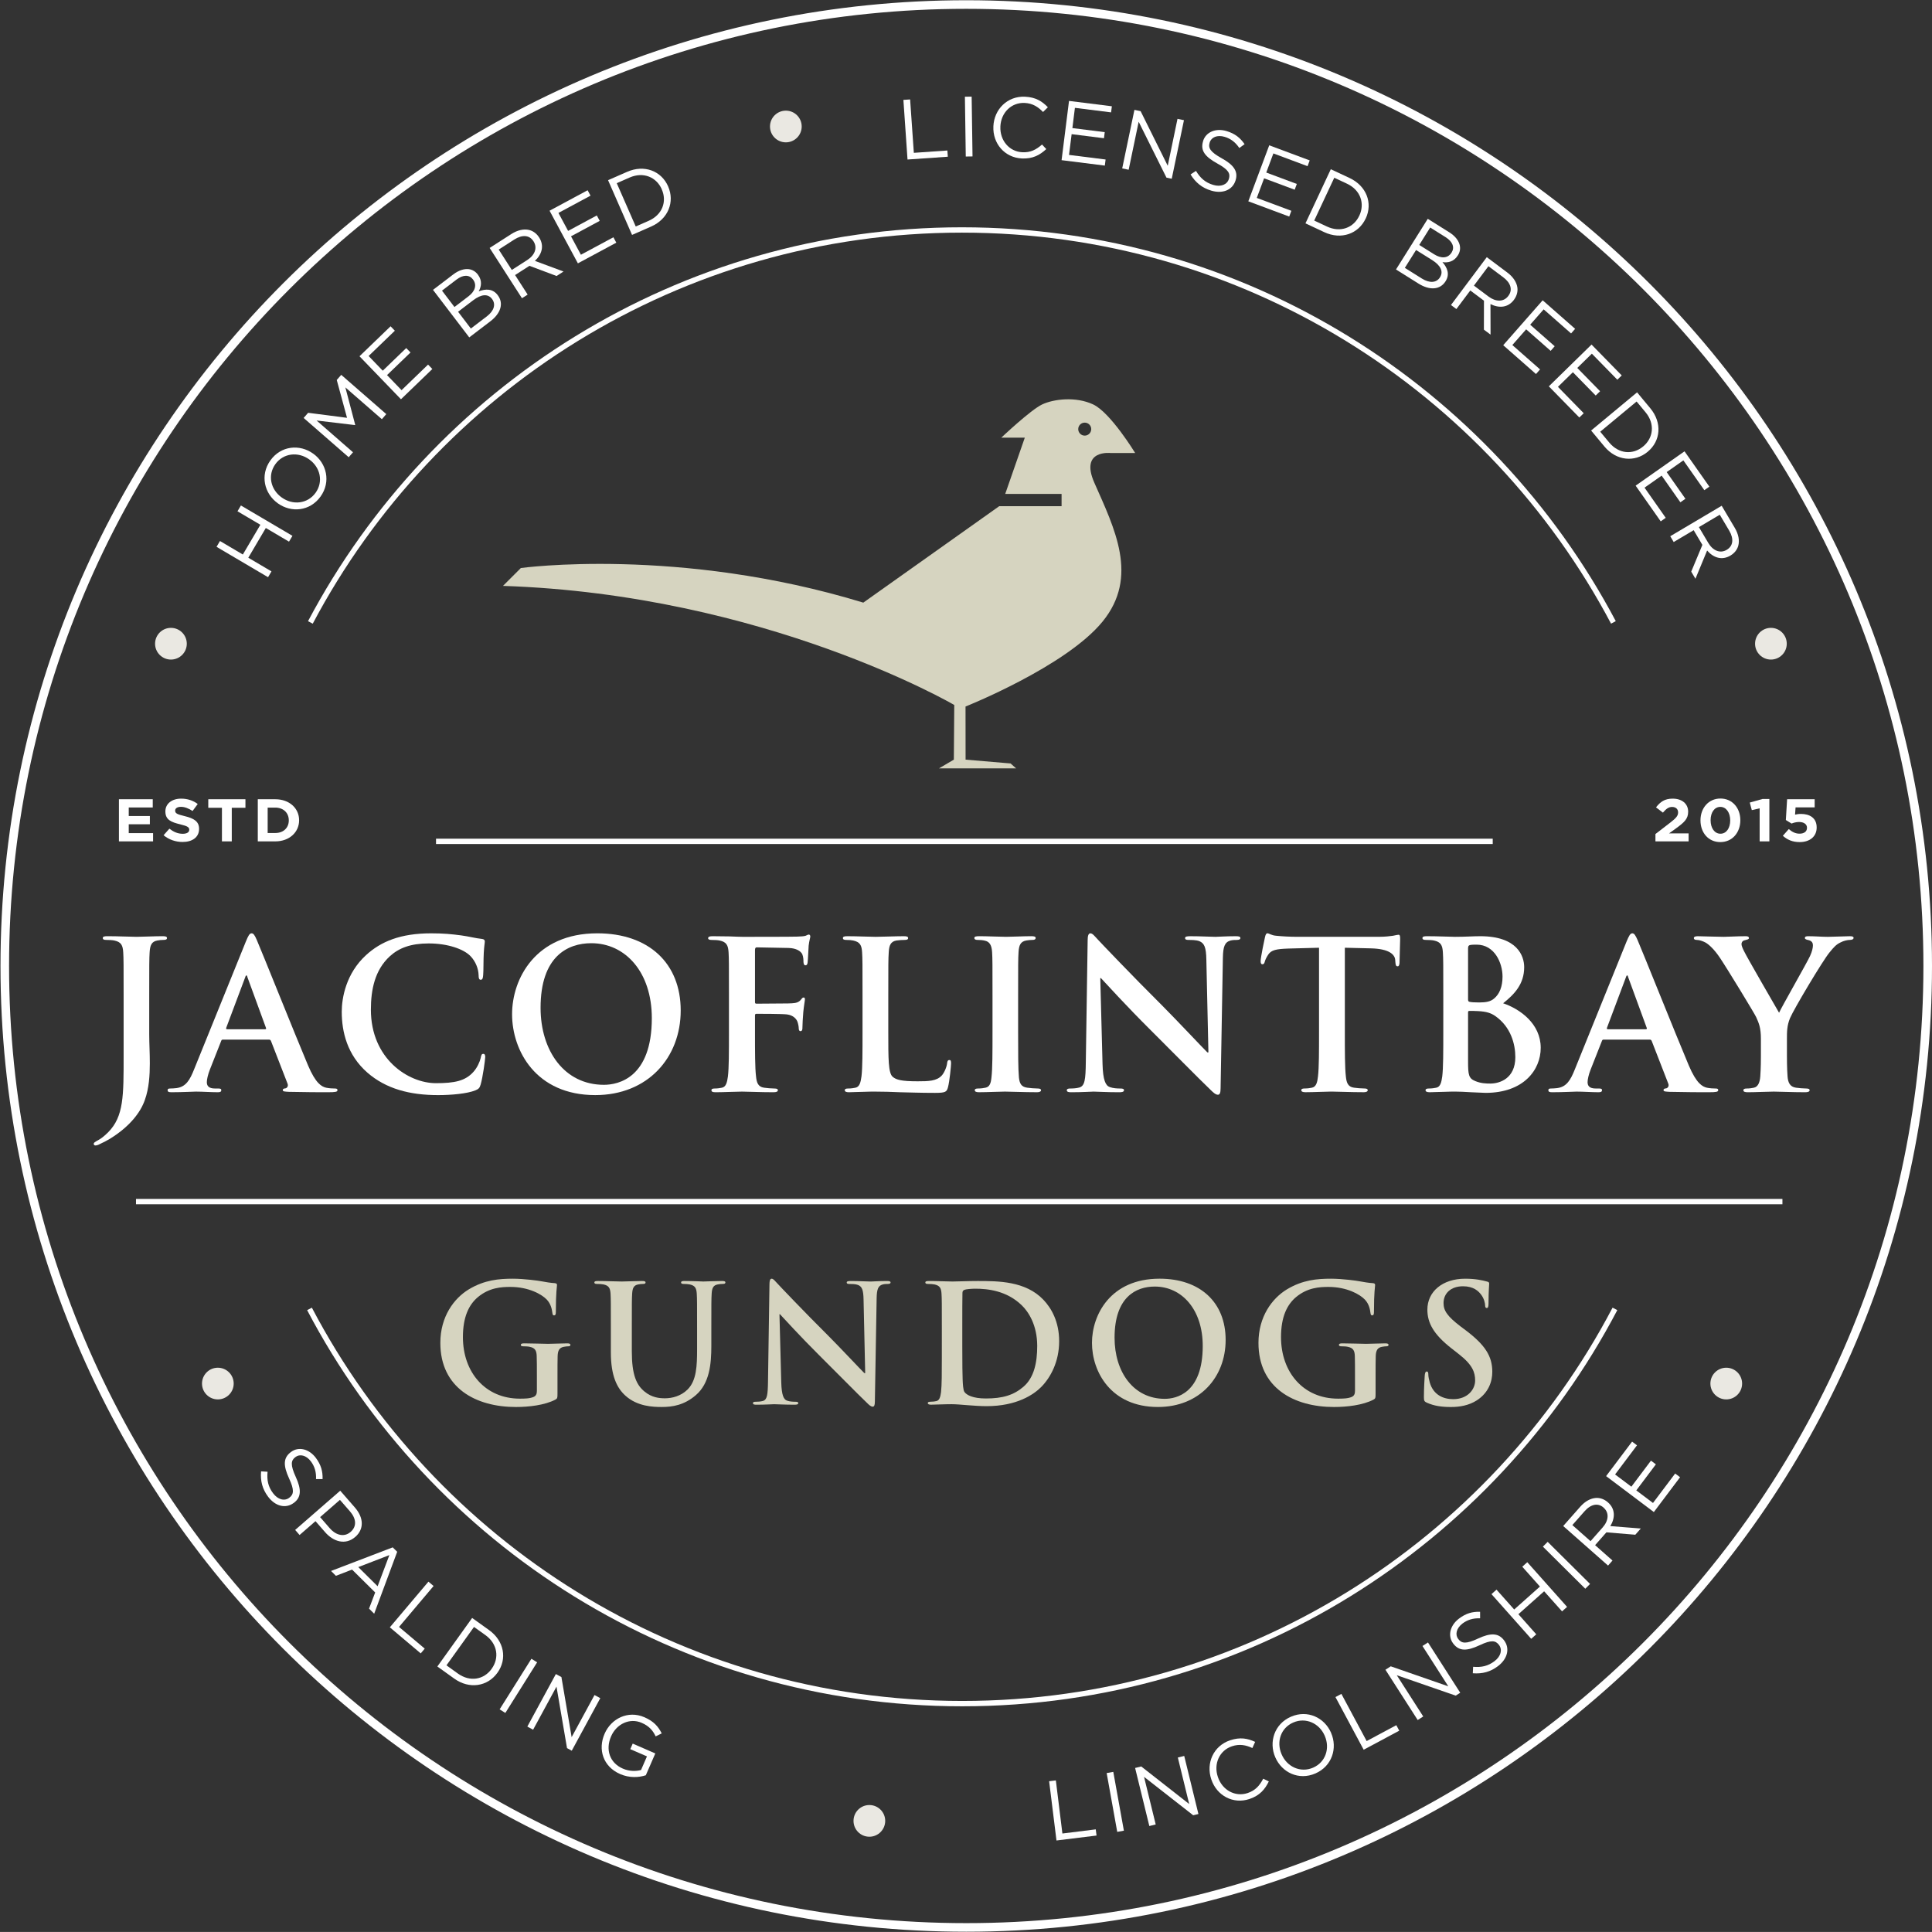 <?xml version="1.0" encoding="UTF-8" standalone="no"?>
<!-- Created with Inkscape (http://www.inkscape.org/) -->

<svg
   version="1.1"
   id="svg1"
   width="364.139"
   height="364.132"
   viewBox="0 0 364.139 364.132"
   xmlns="http://www.w3.org/2000/svg"
   xmlns:svg="http://www.w3.org/2000/svg">
  <rect x="0" y="0" width="364.139" height="364.132" fill="#333333" stroke="none"/>
  <defs
     id="defs1">
    <clipPath
       clipPathUnits="userSpaceOnUse"
       id="clipPath3">
      <path
         d="M 0,595.276 H 595.276 V 0 H 0 Z"
         transform="translate(-180.115,-293.586)"
         id="path3" />
    </clipPath>
    <clipPath
       clipPathUnits="userSpaceOnUse"
       id="clipPath5">
      <path
         d="M 0,595.276 H 595.276 V 0 H 0 Z"
         transform="translate(-200.104,-288.884)"
         id="path5" />
    </clipPath>
    <clipPath
       clipPathUnits="userSpaceOnUse"
       id="clipPath7">
      <path
         d="M 0,595.276 H 595.276 V 0 H 0 Z"
         transform="translate(-214.572,-282.756)"
         id="path7" />
    </clipPath>
    <clipPath
       clipPathUnits="userSpaceOnUse"
       id="clipPath9">
      <path
         d="M 0,595.276 H 595.276 V 0 H 0 Z"
         transform="translate(-254.781,-290.456)"
         id="path9" />
    </clipPath>
    <clipPath
       clipPathUnits="userSpaceOnUse"
       id="clipPath11">
      <path
         d="M 0,595.276 H 595.276 V 0 H 0 Z"
         transform="translate(-269.364,-288.45)"
         id="path11" />
    </clipPath>
    <clipPath
       clipPathUnits="userSpaceOnUse"
       id="clipPath13">
      <path
         d="M 0,595.276 H 595.276 V 0 H 0 Z"
         transform="translate(-288.208,-288.45)"
         id="path13" />
    </clipPath>
    <clipPath
       clipPathUnits="userSpaceOnUse"
       id="clipPath15">
      <path
         d="M 0,595.276 H 595.276 V 0 H 0 Z"
         transform="translate(-302.94,-293.586)"
         id="path15" />
    </clipPath>
    <clipPath
       clipPathUnits="userSpaceOnUse"
       id="clipPath17">
      <path
         d="M 0,595.276 H 595.276 V 0 H 0 Z"
         transform="translate(-318.493,-283.95)"
         id="path17" />
    </clipPath>
    <clipPath
       clipPathUnits="userSpaceOnUse"
       id="clipPath19">
      <path
         d="M 0,595.276 H 595.276 V 0 H 0 Z"
         transform="translate(-349.097,-300.41)"
         id="path19" />
    </clipPath>
    <clipPath
       clipPathUnits="userSpaceOnUse"
       id="clipPath21">
      <path
         d="M 0,595.276 H 595.276 V 0 H 0 Z"
         transform="translate(-374.018,-290.75)"
         id="path21" />
    </clipPath>
    <clipPath
       clipPathUnits="userSpaceOnUse"
       id="clipPath23">
      <path
         d="M 0,595.276 H 595.276 V 0 H 0 Z"
         transform="translate(-395.284,-288.884)"
         id="path23" />
    </clipPath>
    <clipPath
       clipPathUnits="userSpaceOnUse"
       id="clipPath25">
      <path
         d="M 0,595.276 H 595.276 V 0 H 0 Z"
         transform="translate(-411.559,-287.539)"
         id="path25" />
    </clipPath>
    <clipPath
       clipPathUnits="userSpaceOnUse"
       id="clipPath27">
      <path
         d="M 0,595.276 H 595.276 V 0 H 0 Z"
         transform="translate(-206.516,-346.396)"
         id="path27" />
    </clipPath>
    <clipPath
       clipPathUnits="userSpaceOnUse"
       id="clipPath29">
      <path
         d="M 0,595.276 H 595.276 V 0 H 0 Z"
         transform="translate(-390.926,-249.357)"
         id="path29" />
    </clipPath>
    <clipPath
       clipPathUnits="userSpaceOnUse"
       id="clipPath31">
      <path
         d="M 0,595.276 H 595.276 V 0 H 0 Z"
         transform="translate(-435.138,-297.831)"
         id="path31" />
    </clipPath>
    <clipPath
       clipPathUnits="userSpaceOnUse"
       id="clipPath33">
      <path
         d="M 0,595.276 H 595.276 V 0 H 0 Z"
         transform="translate(-241.446,-237.36)"
         id="path33" />
    </clipPath>
    <clipPath
       clipPathUnits="userSpaceOnUse"
       id="clipPath35">
      <path
         d="M 0,595.276 H 595.276 V 0 H 0 Z"
         transform="translate(-248.99,-246.592)"
         id="path35" />
    </clipPath>
    <clipPath
       clipPathUnits="userSpaceOnUse"
       id="clipPath37">
      <path
         d="M 0,595.276 H 595.276 V 0 H 0 Z"
         transform="translate(-273.079,-238.958)"
         id="path37" />
    </clipPath>
    <clipPath
       clipPathUnits="userSpaceOnUse"
       id="clipPath39">
      <path
         d="M 0,595.276 H 595.276 V 0 H 0 Z"
         transform="translate(-298.668,-244.047)"
         id="path39" />
    </clipPath>
    <clipPath
       clipPathUnits="userSpaceOnUse"
       id="clipPath41">
      <path
         d="M 0,595.276 H 595.276 V 0 H 0 Z"
         transform="translate(-332.657,-244.117)"
         id="path41" />
    </clipPath>
    <clipPath
       clipPathUnits="userSpaceOnUse"
       id="clipPath43">
      <path
         d="M 0,595.276 H 595.276 V 0 H 0 Z"
         transform="translate(-357.091,-237.36)"
         id="path43" />
    </clipPath>
    <clipPath
       clipPathUnits="userSpaceOnUse"
       id="clipPath45">
      <path
         d="M 0,595.276 H 595.276 V 0 H 0 Z"
         transform="translate(-364.36,-236.09)"
         id="path45" />
    </clipPath>
    <clipPath
       clipPathUnits="userSpaceOnUse"
       id="clipPath47">
      <path
         d="M 0,595.276 H 595.276 V 0 H 0 Z"
         transform="translate(-179.452,-321.402)"
         id="path47" />
    </clipPath>
    <clipPath
       clipPathUnits="userSpaceOnUse"
       id="clipPath49">
      <path
         d="M 0,595.276 H 595.276 V 0 H 0 Z"
         transform="translate(-185.763,-316.315)"
         id="path49" />
    </clipPath>
    <clipPath
       clipPathUnits="userSpaceOnUse"
       id="clipPath51">
      <path
         d="M 0,595.276 H 595.276 V 0 H 0 Z"
         transform="translate(-194.013,-320.194)"
         id="path51" />
    </clipPath>
    <clipPath
       clipPathUnits="userSpaceOnUse"
       id="clipPath53">
      <path
         d="M 0,595.276 H 595.276 V 0 H 0 Z"
         transform="translate(-201.557,-316.627)"
         id="path53" />
    </clipPath>
    <clipPath
       clipPathUnits="userSpaceOnUse"
       id="clipPath55">
      <path
         d="M 0,595.276 H 595.276 V 0 H 0 Z"
         transform="translate(-396.65,-316.484)"
         id="path55" />
    </clipPath>
    <clipPath
       clipPathUnits="userSpaceOnUse"
       id="clipPath57">
      <path
         d="M 0,595.276 H 595.276 V 0 H 0 Z"
         transform="translate(-407.22,-318.407)"
         id="path57" />
    </clipPath>
    <clipPath
       clipPathUnits="userSpaceOnUse"
       id="clipPath59">
      <path
         d="M 0,595.276 H 595.276 V 0 H 0 Z"
         transform="translate(-411.382,-320.117)"
         id="path59" />
    </clipPath>
    <clipPath
       clipPathUnits="userSpaceOnUse"
       id="clipPath61">
      <path
         d="M 0,595.276 H 595.276 V 0 H 0 Z"
         transform="translate(-414.66,-316.236)"
         id="path61" />
    </clipPath>
    <clipPath
       clipPathUnits="userSpaceOnUse"
       id="clipPath63">
      <path
         d="M 0,595.276 H 595.276 V 0 H 0 Z"
         transform="translate(-199.546,-226.391)"
         id="path63" />
    </clipPath>
    <clipPath
       clipPathUnits="userSpaceOnUse"
       id="clipPath65">
      <path
         d="M 0,595.276 H 595.276 V 0 H 0 Z"
         transform="translate(-209.262,-218.347)"
         id="path65" />
    </clipPath>
    <clipPath
       clipPathUnits="userSpaceOnUse"
       id="clipPath67">
      <path
         d="M 0,595.276 H 595.276 V 0 H 0 Z"
         transform="translate(-216.019,-210.151)"
         id="path67" />
    </clipPath>
    <clipPath
       clipPathUnits="userSpaceOnUse"
       id="clipPath69">
      <path
         d="M 0,595.276 H 595.276 V 0 H 0 Z"
         transform="translate(-223.202,-210.801)"
         id="path69" />
    </clipPath>
    <clipPath
       clipPathUnits="userSpaceOnUse"
       id="clipPath71">
      <path
         d="M 0,595.276 H 595.276 V 0 H 0 Z"
         transform="translate(-229.645,-204.398)"
         id="path71" />
    </clipPath>
    <clipPath
       clipPathUnits="userSpaceOnUse"
       id="clipPath73">
      <path
         d="M 0,595.276 H 595.276 V 0 H 0 Z"
         transform="translate(-237.76,-199.899)"
         id="path73" />
    </clipPath>
    <clipPath
       clipPathUnits="userSpaceOnUse"
       id="clipPath75">
      <path
         d="M 0,595.276 H 595.276 V 0 H 0 Z"
         transform="translate(-241.217,-197.739)"
         id="path75" />
    </clipPath>
    <clipPath
       clipPathUnits="userSpaceOnUse"
       id="clipPath77">
      <path
         d="M 0,595.276 H 595.276 V 0 H 0 Z"
         transform="translate(-248.102,-189.295)"
         id="path77" />
    </clipPath>
    <clipPath
       clipPathUnits="userSpaceOnUse"
       id="clipPath79">
      <path
         d="M 0,595.276 H 595.276 V 0 H 0 Z"
         transform="translate(-310.944,-182.59)"
         id="path79" />
    </clipPath>
    <clipPath
       clipPathUnits="userSpaceOnUse"
       id="clipPath81">
      <path
         d="M 0,595.276 H 595.276 V 0 H 0 Z"
         transform="translate(-319.076,-183.743)"
         id="path81" />
    </clipPath>
    <clipPath
       clipPathUnits="userSpaceOnUse"
       id="clipPath83">
      <path
         d="M 0,595.276 H 595.276 V 0 H 0 Z"
         transform="translate(-323.099,-184.463)"
         id="path83" />
    </clipPath>
    <clipPath
       clipPathUnits="userSpaceOnUse"
       id="clipPath85">
      <path
         d="M 0,595.276 H 595.276 V 0 H 0 Z"
         transform="translate(-333.869,-182.845)"
         id="path85" />
    </clipPath>
    <clipPath
       clipPathUnits="userSpaceOnUse"
       id="clipPath87">
      <path
         d="M 0,595.276 H 595.276 V 0 H 0 Z"
         transform="translate(-349.908,-189.004)"
         id="path87" />
    </clipPath>
    <clipPath
       clipPathUnits="userSpaceOnUse"
       id="clipPath89">
      <path
         d="M 0,595.276 H 595.276 V 0 H 0 Z"
         transform="translate(-351.417,-194.487)"
         id="path89" />
    </clipPath>
    <clipPath
       clipPathUnits="userSpaceOnUse"
       id="clipPath91">
      <path
         d="M 0,595.276 H 595.276 V 0 H 0 Z"
         transform="translate(-358.484,-198.349)"
         id="path91" />
    </clipPath>
    <clipPath
       clipPathUnits="userSpaceOnUse"
       id="clipPath93">
      <path
         d="M 0,595.276 H 595.276 V 0 H 0 Z"
         transform="translate(-370.834,-197.851)"
         id="path93" />
    </clipPath>
    <clipPath
       clipPathUnits="userSpaceOnUse"
       id="clipPath95">
      <path
         d="M 0,595.276 H 595.276 V 0 H 0 Z"
         transform="translate(-373.475,-209.037)"
         id="path95" />
    </clipPath>
    <clipPath
       clipPathUnits="userSpaceOnUse"
       id="clipPath97">
      <path
         d="M 0,595.276 H 595.276 V 0 H 0 Z"
         transform="translate(-380.74,-215.752)"
         id="path97" />
    </clipPath>
    <clipPath
       clipPathUnits="userSpaceOnUse"
       id="clipPath99">
      <path
         d="M 0,595.276 H 595.276 V 0 H 0 Z"
         transform="translate(-389.196,-218.475)"
         id="path99" />
    </clipPath>
    <clipPath
       clipPathUnits="userSpaceOnUse"
       id="clipPath101">
      <path
         d="M 0,595.276 H 595.276 V 0 H 0 Z"
         transform="translate(-389.678,-225.72)"
         id="path101" />
    </clipPath>
    <clipPath
       clipPathUnits="userSpaceOnUse"
       id="clipPath103">
      <path
         d="M 0,595.276 H 595.276 V 0 H 0 Z"
         transform="translate(-193.252,-357.082)"
         id="path103" />
    </clipPath>
    <clipPath
       clipPathUnits="userSpaceOnUse"
       id="clipPath105">
      <path
         d="M 0,595.276 H 595.276 V 0 H 0 Z"
         transform="translate(-206.363,-369.43)"
         id="path105" />
    </clipPath>
    <clipPath
       clipPathUnits="userSpaceOnUse"
       id="clipPath107">
      <path
         d="M 0,595.276 H 595.276 V 0 H 0 Z"
         transform="translate(-205.562,-375.301)"
         id="path107" />
    </clipPath>
    <clipPath
       clipPathUnits="userSpaceOnUse"
       id="clipPath109">
      <path
         d="M 0,595.276 H 595.276 V 0 H 0 Z"
         transform="translate(-213.458,-384.02)"
         id="path109" />
    </clipPath>
    <clipPath
       clipPathUnits="userSpaceOnUse"
       id="clipPath111">
      <path
         d="M 0,595.276 H 595.276 V 0 H 0 Z"
         transform="translate(-229.52,-391.929)"
         id="path111" />
    </clipPath>
    <clipPath
       clipPathUnits="userSpaceOnUse"
       id="clipPath113">
      <path
         d="M 0,595.276 H 595.276 V 0 H 0 Z"
         transform="translate(-237.172,-397.624)"
         id="path113" />
    </clipPath>
    <clipPath
       clipPathUnits="userSpaceOnUse"
       id="clipPath115">
      <path
         d="M 0,595.276 H 595.276 V 0 H 0 Z"
         transform="translate(-240.326,-404.595)"
         id="path115" />
    </clipPath>
    <clipPath
       clipPathUnits="userSpaceOnUse"
       id="clipPath117">
      <path
         d="M 0,595.276 H 595.276 V 0 H 0 Z"
         transform="translate(-249.824,-408.487)"
         id="path117" />
    </clipPath>
    <clipPath
       clipPathUnits="userSpaceOnUse"
       id="clipPath119">
      <path
         d="M 0,595.276 H 595.276 V 0 H 0 Z"
         transform="translate(-290.343,-420.259)"
         id="path119" />
    </clipPath>
    <clipPath
       clipPathUnits="userSpaceOnUse"
       id="clipPath121">
      <path
         d="M 0,595.276 H 595.276 V 0 H 0 Z"
         transform="translate(-299.038,-420.708)"
         id="path121" />
    </clipPath>
    <clipPath
       clipPathUnits="userSpaceOnUse"
       id="clipPath123">
      <path
         d="M 0,595.276 H 595.276 V 0 H 0 Z"
         transform="translate(-303.064,-416.518)"
         id="path123" />
    </clipPath>
    <clipPath
       clipPathUnits="userSpaceOnUse"
       id="clipPath125">
      <path
         d="M 0,595.276 H 595.276 V 0 H 0 Z"
         transform="translate(-313.755,-420.116)"
         id="path125" />
    </clipPath>
    <clipPath
       clipPathUnits="userSpaceOnUse"
       id="clipPath127">
      <path
         d="M 0,595.276 H 595.276 V 0 H 0 Z"
         transform="translate(-323.001,-418.851)"
         id="path127" />
    </clipPath>
    <clipPath
       clipPathUnits="userSpaceOnUse"
       id="clipPath129">
      <path
         d="M 0,595.276 H 595.276 V 0 H 0 Z"
         transform="translate(-330.937,-409.721)"
         id="path129" />
    </clipPath>
    <clipPath
       clipPathUnits="userSpaceOnUse"
       id="clipPath131">
      <path
         d="M 0,595.276 H 595.276 V 0 H 0 Z"
         transform="translate(-342.057,-413.84)"
         id="path131" />
    </clipPath>
    <clipPath
       clipPathUnits="userSpaceOnUse"
       id="clipPath133">
      <path
         d="M 0,595.276 H 595.276 V 0 H 0 Z"
         transform="translate(-351.252,-409.257)"
         id="path133" />
    </clipPath>
    <clipPath
       clipPathUnits="userSpaceOnUse"
       id="clipPath135">
      <path
         d="M 0,595.276 H 595.276 V 0 H 0 Z"
         transform="translate(-367.842,-398.694)"
         id="path135" />
    </clipPath>
    <clipPath
       clipPathUnits="userSpaceOnUse"
       id="clipPath137">
      <path
         d="M 0,595.276 H 595.276 V 0 H 0 Z"
         transform="translate(-373.067,-392.454)"
         id="path137" />
    </clipPath>
    <clipPath
       clipPathUnits="userSpaceOnUse"
       id="clipPath139">
      <path
         d="M 0,595.276 H 595.276 V 0 H 0 Z"
         transform="translate(-380.709,-391.932)"
         id="path139" />
    </clipPath>
    <clipPath
       clipPathUnits="userSpaceOnUse"
       id="clipPath141">
      <path
         d="M 0,595.276 H 595.276 V 0 H 0 Z"
         transform="translate(-387.617,-385.674)"
         id="path141" />
    </clipPath>
    <clipPath
       clipPathUnits="userSpaceOnUse"
       id="clipPath143">
      <path
         d="M 0,595.276 H 595.276 V 0 H 0 Z"
         transform="translate(-393.989,-377.624)"
         id="path143" />
    </clipPath>
    <clipPath
       clipPathUnits="userSpaceOnUse"
       id="clipPath145">
      <path
         d="M 0,595.276 H 595.276 V 0 H 0 Z"
         transform="translate(-400.762,-370.583)"
         id="path145" />
    </clipPath>
    <clipPath
       clipPathUnits="userSpaceOnUse"
       id="clipPath147">
      <path
         d="M 0,595.276 H 595.276 V 0 H 0 Z"
         transform="translate(-404.118,-357.639)"
         id="path147" />
    </clipPath>
    <clipPath
       clipPathUnits="userSpaceOnUse"
       id="clipPath149">
      <path
         d="M 0,595.276 H 595.276 V 0 H 0 Z"
         transform="translate(-287.772,-176.984)"
         id="path149" />
    </clipPath>
    <clipPath
       clipPathUnits="userSpaceOnUse"
       id="clipPath151">
      <path
         d="M 0,595.276 H 595.276 V 0 H 0 Z"
         transform="translate(-195.675,-238.803)"
         id="path151" />
    </clipPath>
    <clipPath
       clipPathUnits="userSpaceOnUse"
       id="clipPath153">
      <path
         d="M 0,595.276 H 595.276 V 0 H 0 Z"
         transform="translate(-408.902,-238.803)"
         id="path153" />
    </clipPath>
    <clipPath
       clipPathUnits="userSpaceOnUse"
       id="clipPath155">
      <path
         d="M 0,595.276 H 595.276 V 0 H 0 Z"
         transform="translate(-275.968,-416.499)"
         id="path155" />
    </clipPath>
    <clipPath
       clipPathUnits="userSpaceOnUse"
       id="clipPath157">
      <path
         d="M 0,595.276 H 595.276 V 0 H 0 Z"
         transform="translate(-415.214,-343.386)"
         id="path157" />
    </clipPath>
    <clipPath
       clipPathUnits="userSpaceOnUse"
       id="clipPath159">
      <path
         d="M 0,595.276 H 595.276 V 0 H 0 Z"
         transform="translate(-189.045,-343.386)"
         id="path159" />
    </clipPath>
    <clipPath
       clipPathUnits="userSpaceOnUse"
       id="clipPath161">
      <path
         d="M 0,595.276 H 595.276 V 0 H 0 Z"
         transform="translate(-224.276,-315.448)"
         id="path161" />
    </clipPath>
    <clipPath
       clipPathUnits="userSpaceOnUse"
       id="clipPath163">
      <path
         d="M 0,595.276 H 595.276 V 0 H 0 Z"
         transform="translate(-181.865,-264.525)"
         id="path163" />
    </clipPath>
    <clipPath
       clipPathUnits="userSpaceOnUse"
       id="clipPath165">
      <path
         d="M 0,595.276 H 595.276 V 0 H 0 Z"
         transform="translate(-315.975,-372.803)"
         id="path165" />
    </clipPath>
  </defs>
  <g
     id="layer-MC0"
     transform="translate(-216.854,-214.527)">
    <g
       id="g1">
      <path
         id="path30"
         d="m 0,0 c 0,-75.079 -60.866,-135.942 -135.946,-135.942 -75.08,0 -135.944,60.863 -135.944,135.942 0,75.078 60.864,135.943 135.944,135.943 C -60.866,135.943 0,75.078 0,0 Z"
         style="display:inline;fill:none;fill-opacity:1;stroke:#ffffff;stroke-width:1.214;stroke-linecap:butt;stroke-linejoin:miter;stroke-miterlimit:10;stroke-dasharray:none;stroke-opacity:1"
         transform="matrix(1.333,0,0,-1.333,580.184,396.593)"
         clip-path="url(#clipPath31)" />
      <path
         id="path2"
         d="m 0,0 c 0,4.433 0,5.25 -0.056,6.182 -0.058,0.992 -0.292,1.458 -1.256,1.665 -0.233,0.056 -0.729,0.084 -1.137,0.084 -0.322,0 -0.495,0.062 -0.495,0.266 0,0.204 0.203,0.261 0.644,0.261 1.544,0 3.381,-0.088 4.142,-0.088 0.7,0 2.539,0.088 3.675,0.088 C 5.926,8.458 6.13,8.401 6.13,8.197 6.13,7.993 5.957,7.931 5.604,7.931 5.281,7.931 5.108,7.903 4.761,7.847 3.972,7.7 3.737,7.205 3.678,6.182 3.62,5.25 3.62,4.433 3.62,0 v -5.403 c 0,-1.256 0.086,-2.657 0.086,-4.115 0,-1.665 -0.114,-3.532 -0.7,-5.167 -0.61,-1.779 -2.158,-3.792 -4.96,-5.513 -0.377,-0.233 -0.844,-0.468 -1.458,-0.759 -0.208,-0.117 -0.437,-0.174 -0.582,-0.174 -0.118,0 -0.235,0.084 -0.235,0.23 0,0.149 0.148,0.262 0.644,0.526 0.378,0.205 0.814,0.525 1.399,1.108 C 0.034,-17.019 0,-14.103 0,-8.38 Z"
         style="fill:#ffffff;fill-opacity:1;fill-rule:nonzero;stroke:none"
         transform="matrix(1.333,0,0,-1.333,240.154,402.253)"
         clip-path="url(#clipPath3)" />
      <path
         id="path4"
         d="m 0,0 c 0.143,0 0.173,0.086 0.143,0.176 l -2.626,7.177 c -0.028,0.116 -0.056,0.264 -0.145,0.264 -0.084,0 -0.146,-0.148 -0.174,-0.264 L -5.487,0.204 C -5.518,0.086 -5.487,0 -5.369,0 Z m -5.954,-1.459 c -0.149,0 -0.204,-0.059 -0.263,-0.235 L -7.793,-5.69 c -0.291,-0.732 -0.436,-1.429 -0.436,-1.784 0,-0.524 0.263,-0.901 1.163,-0.901 h 0.442 c 0.348,0 0.438,-0.06 0.438,-0.235 0,-0.236 -0.176,-0.292 -0.495,-0.292 -0.936,0 -2.192,0.089 -3.094,0.089 -0.322,0 -1.926,-0.089 -3.446,-0.089 -0.381,0 -0.554,0.056 -0.554,0.292 0,0.175 0.118,0.235 0.353,0.235 0.261,0 0.672,0.027 0.901,0.059 1.345,0.172 1.898,1.168 2.483,2.626 l 7.326,18.092 c 0.347,0.846 0.522,1.166 0.814,1.166 0.26,0 0.44,-0.261 0.731,-0.935 0.699,-1.604 5.368,-13.279 7.235,-17.711 1.111,-2.629 1.956,-3.034 2.567,-3.183 0.439,-0.087 0.879,-0.114 1.228,-0.114 0.233,0 0.379,-0.031 0.379,-0.235 0,-0.236 -0.261,-0.292 -1.344,-0.292 -1.047,0 -3.179,0 -5.512,0.056 -0.529,0.033 -0.878,0.033 -0.878,0.236 0,0.175 0.117,0.235 0.408,0.262 0.204,0.062 0.41,0.323 0.264,0.673 l -2.335,6.012 c -0.059,0.145 -0.146,0.204 -0.294,0.204 z"
         style="fill:#ffffff;fill-opacity:1;fill-rule:nonzero;stroke:none"
         transform="matrix(1.333,0,0,-1.333,266.805,408.523)"
         clip-path="url(#clipPath5)" />
      <path
         id="path6"
         d="m 0,0 c -2.86,2.508 -3.623,5.774 -3.623,8.61 0,1.982 0.62,5.425 3.422,7.993 2.099,1.927 4.869,3.093 9.217,3.093 1.808,0 2.892,-0.116 4.234,-0.291 1.109,-0.146 2.039,-0.409 2.92,-0.497 0.32,-0.027 0.434,-0.175 0.434,-0.35 0,-0.232 -0.086,-0.582 -0.146,-1.605 -0.058,-0.963 -0.027,-2.568 -0.086,-3.152 -0.031,-0.435 -0.087,-0.67 -0.35,-0.67 -0.235,0 -0.294,0.235 -0.294,0.642 -0.028,0.906 -0.406,1.926 -1.136,2.686 -0.967,1.02 -3.238,1.808 -5.924,1.808 -2.541,0 -4.204,-0.642 -5.488,-1.808 -2.13,-1.957 -2.684,-4.728 -2.684,-7.558 0,-6.944 5.281,-10.392 9.192,-10.392 2.6,0 4.172,0.293 5.34,1.637 0.498,0.554 0.879,1.402 0.994,1.925 0.087,0.468 0.148,0.582 0.378,0.582 0.204,0 0.263,-0.203 0.263,-0.436 0,-0.353 -0.35,-2.889 -0.641,-3.879 C 15.877,-2.158 15.759,-2.307 15.263,-2.511 14.095,-2.978 11.88,-3.179 10.007,-3.179 6.013,-3.179 2.656,-2.307 0,0"
         style="fill:#ffffff;fill-opacity:1;fill-rule:nonzero;stroke:none"
         transform="matrix(1.333,0,0,-1.333,286.096,416.693)"
         clip-path="url(#clipPath7)" />
      <path
         id="path8"
         d="m 0,0 c 0,6.539 -3.764,10.598 -8.554,10.598 -3.356,0 -7.176,-1.87 -7.176,-9.133 0,-6.071 3.356,-10.89 8.957,-10.89 C -4.727,-9.425 0,-8.429 0,0 m -19.759,0.561 c 0,4.987 3.298,11.435 12.053,11.435 7.268,0 11.79,-4.229 11.79,-10.913 0,-6.681 -4.672,-11.962 -12.084,-11.962 -8.375,0 -11.759,6.273 -11.759,11.44"
         style="fill:#ffffff;fill-opacity:1;fill-rule:nonzero;stroke:none"
         transform="matrix(1.333,0,0,-1.333,339.708,406.427)"
         clip-path="url(#clipPath9)" />
      <path
         id="path10"
         d="m 0,0 c 0,-2.806 0,-4.994 0.146,-6.221 0.086,-0.845 0.263,-1.489 1.139,-1.606 0.406,-0.056 1.047,-0.114 1.455,-0.114 0.381,0 0.496,-0.09 0.496,-0.236 0,-0.202 -0.201,-0.292 -0.642,-0.292 -1.835,0 -3.674,0.09 -4.433,0.09 -0.758,0 -2.598,-0.09 -3.706,-0.09 -0.409,0 -0.613,0.057 -0.613,0.292 0,0.146 0.117,0.236 0.439,0.236 0.437,0 0.784,0.058 1.048,0.114 0.582,0.117 0.73,0.761 0.845,1.606 0.146,1.227 0.146,3.415 0.146,6.221 v 5.136 c 0,4.432 0,5.249 -0.054,6.181 -0.062,0.993 -0.294,1.459 -1.257,1.666 -0.236,0.056 -0.728,0.083 -1.139,0.083 -0.288,0 -0.495,0.062 -0.495,0.236 0,0.235 0.232,0.291 0.671,0.291 0.76,0 1.601,-0.028 2.366,-0.028 0.758,-0.028 1.427,-0.059 1.837,-0.059 1.107,0 7.033,0 7.702,0.031 0.557,0.028 0.903,0.028 1.198,0.115 0.174,0.059 0.321,0.175 0.465,0.175 0.117,0 0.207,-0.116 0.207,-0.262 0,-0.205 -0.145,-0.556 -0.233,-1.313 C 7.558,11.96 7.498,10.24 7.44,9.887 7.413,9.655 7.353,9.48 7.149,9.48 c -0.202,0 -0.262,0.146 -0.295,0.466 0,0.235 0,0.7 -0.17,1.108 -0.207,0.409 -0.82,0.848 -1.926,0.876 L 0.263,12.016 C 0.087,12.016 0,11.93 0,11.61 V 4.315 C 0,4.139 0.028,4.053 0.204,4.053 l 3.734,0.028 c 0.499,0 0.908,0 1.312,0.029 C 5.806,4.139 6.214,4.254 6.508,4.635 6.653,4.808 6.709,4.926 6.887,4.926 7.004,4.926 7.06,4.842 7.06,4.662 7.06,4.491 6.915,3.762 6.83,2.854 6.769,2.272 6.709,0.929 6.709,0.724 6.709,0.461 6.709,0.17 6.421,0.17 6.245,0.17 6.186,0.374 6.186,0.578 6.186,0.783 6.127,1.136 6.013,1.482 5.864,1.891 5.428,2.418 4.521,2.535 3.793,2.622 0.7,2.622 0.204,2.622 0.056,2.622 0,2.566 0,2.359 Z"
         style="fill:#ffffff;fill-opacity:1;fill-rule:nonzero;stroke:none"
         transform="matrix(1.333,0,0,-1.333,359.152,409.101)"
         clip-path="url(#clipPath11)" />
      <path
         id="path12"
         d="m 0,0 c 0,-3.737 0,-5.756 0.616,-6.279 0.495,-0.436 1.253,-0.642 3.529,-0.642 1.548,0 2.685,0.028 3.415,0.817 0.35,0.382 0.703,1.196 0.759,1.75 0.025,0.261 0.09,0.44 0.319,0.44 0.207,0 0.235,-0.146 0.235,-0.498 0,-0.318 -0.201,-2.509 -0.436,-3.357 -0.174,-0.643 -0.32,-0.789 -1.839,-0.789 -2.102,0 -3.617,0.065 -4.936,0.089 -1.309,0.057 -2.362,0.09 -3.555,0.09 -0.324,0 -0.965,0 -1.665,-0.033 -0.672,0 -1.43,-0.057 -2.013,-0.057 -0.377,0 -0.584,0.09 -0.584,0.292 0,0.146 0.118,0.236 0.465,0.236 0.442,0 0.789,0.058 1.049,0.114 0.584,0.117 0.734,0.761 0.851,1.606 0.146,1.227 0.146,3.531 0.146,6.221 v 5.136 c 0,4.432 0,5.249 -0.06,6.181 -0.058,0.993 -0.293,1.459 -1.254,1.666 -0.234,0.056 -0.584,0.083 -0.966,0.083 -0.319,0 -0.494,0.062 -0.494,0.267 0,0.204 0.208,0.26 0.641,0.26 1.374,0 3.211,-0.087 4,-0.087 0.702,0 2.832,0.087 3.969,0.087 0.409,0 0.61,-0.056 0.61,-0.26 0,-0.205 -0.174,-0.267 -0.52,-0.267 -0.325,0 -0.79,-0.027 -1.143,-0.083 C 0.353,12.836 0.118,12.34 0.064,11.317 0,10.385 0,9.568 0,5.136 Z"
         style="fill:#ffffff;fill-opacity:1;fill-rule:nonzero;stroke:none"
         transform="matrix(1.333,0,0,-1.333,384.277,409.101)"
         clip-path="url(#clipPath13)" />
      <path
         id="path14"
         d="m 0,0 c 0,4.433 0,5.25 -0.056,6.182 -0.055,0.992 -0.349,1.487 -0.991,1.636 -0.322,0.085 -0.702,0.113 -1.053,0.113 -0.29,0 -0.466,0.062 -0.466,0.294 0,0.176 0.235,0.233 0.699,0.233 1.111,0 2.947,-0.088 3.796,-0.088 0.73,0 2.452,0.088 3.559,0.088 C 5.87,8.458 6.1,8.401 6.1,8.225 6.1,7.993 5.926,7.931 5.635,7.931 5.341,7.931 5.108,7.903 4.762,7.847 3.973,7.7 3.737,7.205 3.681,6.182 3.622,5.25 3.622,4.433 3.622,0 v -5.136 c 0,-2.836 0,-5.139 0.115,-6.396 0.09,-0.789 0.294,-1.314 1.17,-1.431 0.408,-0.056 1.05,-0.114 1.487,-0.114 0.321,0 0.469,-0.09 0.469,-0.236 0,-0.202 -0.238,-0.291 -0.556,-0.291 -1.926,0 -3.765,0.089 -4.551,0.089 -0.676,0 -2.512,-0.089 -3.679,-0.089 -0.378,0 -0.585,0.089 -0.585,0.291 0,0.146 0.118,0.236 0.471,0.236 0.436,0 0.786,0.058 1.046,0.114 0.586,0.117 0.762,0.615 0.845,1.461 C 0,-10.275 0,-7.972 0,-5.136 Z"
         style="fill:#ffffff;fill-opacity:1;fill-rule:nonzero;stroke:none"
         transform="matrix(1.333,0,0,-1.333,403.919,402.253)"
         clip-path="url(#clipPath15)" />
      <path
         id="path16"
         d="m 0,0 c 0.06,-2.275 0.437,-3.033 1.02,-3.237 0.495,-0.177 1.051,-0.204 1.52,-0.204 0.322,0 0.492,-0.06 0.492,-0.236 0,-0.235 -0.26,-0.292 -0.669,-0.292 -1.897,0 -3.065,0.09 -3.619,0.09 -0.263,0 -1.632,-0.09 -3.152,-0.09 -0.378,0 -0.644,0.032 -0.644,0.292 0,0.176 0.177,0.236 0.471,0.236 0.378,0 0.904,0.027 1.312,0.145 0.759,0.232 0.876,1.081 0.905,3.619 l 0.26,17.186 c 0,0.584 0.092,0.992 0.38,0.992 0.323,0 0.585,-0.378 1.083,-0.903 0.347,-0.381 4.787,-5.047 9.047,-9.281 1.982,-1.984 5.923,-6.182 6.419,-6.653 h 0.146 l -0.292,13.102 c -0.03,1.782 -0.294,2.338 -0.991,2.629 -0.439,0.171 -1.139,0.171 -1.544,0.171 -0.356,0 -0.474,0.092 -0.474,0.267 0,0.232 0.325,0.26 0.76,0.26 1.521,0 2.924,-0.087 3.531,-0.087 0.319,0 1.431,0.087 2.863,0.087 0.379,0 0.667,-0.028 0.667,-0.26 0,-0.175 -0.174,-0.267 -0.521,-0.267 -0.291,0 -0.526,0 -0.879,-0.083 C 17.277,17.249 17.042,16.636 17.015,15 L 16.692,-3.414 c 0,-0.644 -0.117,-0.907 -0.379,-0.907 -0.321,0 -0.67,0.328 -0.993,0.644 -1.839,1.754 -5.576,5.576 -8.606,8.582 -3.181,3.152 -6.422,6.71 -6.945,7.266 h -0.09 z"
         style="fill:#ffffff;fill-opacity:1;fill-rule:nonzero;stroke:none"
         transform="matrix(1.333,0,0,-1.333,424.658,415.101)"
         clip-path="url(#clipPath17)" />
      <path
         id="path18"
         d="m 0,0 -4.35,-0.116 c -1.69,-0.059 -2.391,-0.204 -2.827,-0.847 -0.294,-0.437 -0.436,-0.79 -0.499,-1.02 -0.055,-0.233 -0.145,-0.351 -0.318,-0.351 -0.204,0 -0.263,0.146 -0.263,0.465 0,0.469 0.551,3.122 0.612,3.356 0.087,0.38 0.174,0.555 0.35,0.555 0.233,0 0.526,-0.291 1.255,-0.35 0.848,-0.087 1.956,-0.146 2.919,-0.146 H 8.434 c 0.934,0 1.576,0.087 2.015,0.146 0.44,0.088 0.669,0.145 0.786,0.145 0.204,0 0.236,-0.174 0.236,-0.61 0,-0.615 -0.09,-2.627 -0.09,-3.387 -0.031,-0.294 -0.087,-0.466 -0.263,-0.466 -0.229,0 -0.291,0.147 -0.322,0.584 l -0.025,0.322 c -0.059,0.757 -0.849,1.574 -3.446,1.632 L 3.649,0 v -11.96 c 0,-2.69 0,-4.994 0.146,-6.251 0.085,-0.815 0.263,-1.459 1.137,-1.576 0.408,-0.056 1.051,-0.114 1.489,-0.114 0.322,0 0.468,-0.09 0.468,-0.236 0,-0.202 -0.236,-0.292 -0.554,-0.292 -1.926,0 -3.769,0.09 -4.583,0.09 -0.672,0 -2.511,-0.09 -3.678,-0.09 -0.379,0 -0.583,0.09 -0.583,0.292 0,0.146 0.116,0.236 0.469,0.236 0.436,0 0.789,0.058 1.046,0.114 0.588,0.117 0.762,0.761 0.848,1.606 C 0,-16.954 0,-14.65 0,-11.96 Z"
         style="fill:#ffffff;fill-opacity:1;fill-rule:nonzero;stroke:none"
         transform="matrix(1.333,0,0,-1.333,465.462,393.154)"
         clip-path="url(#clipPath19)" />
      <path
         id="path20"
         d="M 0,0 C -0.616,0.437 -1.286,0.644 -2.425,0.701 -2.948,0.73 -3.242,0.73 -3.682,0.73 -3.796,0.73 -3.855,0.672 -3.855,0.526 v -6.919 c 0,-1.922 0.086,-2.419 1.021,-2.799 0.787,-0.32 1.459,-0.349 2.13,-0.349 1.313,0 3.533,0.699 3.533,3.736 C 2.829,-3.997 2.216,-1.545 0,0 m -3.855,2.335 c 0,-0.235 0.086,-0.289 0.208,-0.319 0.259,-0.062 0.699,-0.09 1.365,-0.09 0.966,0 1.607,0.12 2.105,0.554 0.755,0.616 1.195,1.664 1.195,3.097 0,1.954 -1.136,4.522 -3.65,4.522 -0.408,0 -0.669,0 -0.96,-0.058 C -3.796,9.982 -3.855,9.864 -3.855,9.544 Z m -3.502,0.501 c 0,4.433 0,5.249 -0.059,6.182 -0.059,0.992 -0.291,1.458 -1.253,1.665 -0.235,0.056 -0.731,0.084 -1.14,0.084 -0.322,0 -0.495,0.062 -0.495,0.266 0,0.204 0.201,0.26 0.641,0.26 1.548,0 3.387,-0.087 3.969,-0.087 1.43,0 2.567,0.087 3.56,0.087 5.281,0 6.214,-2.828 6.214,-4.376 0,-2.393 -1.369,-3.821 -2.976,-5.106 2.394,-0.819 5.314,-2.887 5.314,-6.303 0,-3.121 -2.421,-6.365 -7.793,-6.365 -0.35,0 -1.195,0.064 -2.047,0.088 -0.87,0.057 -1.746,0.09 -2.182,0.09 -0.323,0 -0.963,0 -1.667,-0.033 -0.671,0 -1.432,-0.057 -2.012,-0.057 -0.38,0 -0.585,0.09 -0.585,0.292 0,0.146 0.118,0.236 0.468,0.236 0.437,0 0.79,0.058 1.052,0.114 0.579,0.117 0.728,0.761 0.845,1.606 0.146,1.227 0.146,3.531 0.146,6.221 z"
         style="fill:#ffffff;fill-opacity:1;fill-rule:nonzero;stroke:none"
         transform="matrix(1.333,0,0,-1.333,498.69,406.035)"
         clip-path="url(#clipPath21)" />
      <path
         id="path22"
         d="m 0,0 c 0.144,0 0.171,0.086 0.144,0.176 l -2.627,7.177 c -0.031,0.116 -0.056,0.264 -0.145,0.264 -0.09,0 -0.145,-0.148 -0.177,-0.264 L -5.489,0.204 C -5.52,0.086 -5.489,0 -5.374,0 Z m -5.956,-1.459 c -0.146,0 -0.204,-0.059 -0.263,-0.235 L -7.795,-5.69 c -0.291,-0.732 -0.434,-1.429 -0.434,-1.784 0,-0.524 0.26,-0.901 1.165,-0.901 h 0.435 c 0.354,0 0.44,-0.06 0.44,-0.235 0,-0.236 -0.175,-0.292 -0.496,-0.292 -0.934,0 -2.188,0.089 -3.091,0.089 -0.326,0 -1.927,-0.089 -3.447,-0.089 -0.378,0 -0.551,0.056 -0.551,0.292 0,0.175 0.115,0.235 0.347,0.235 0.263,0 0.674,0.027 0.905,0.059 1.342,0.172 1.899,1.168 2.484,2.626 l 7.32,18.092 c 0.353,0.846 0.526,1.166 0.818,1.166 0.263,0 0.436,-0.261 0.733,-0.935 0.699,-1.604 5.366,-13.279 7.235,-17.711 1.109,-2.629 1.957,-3.034 2.568,-3.183 0.439,-0.087 0.876,-0.114 1.228,-0.114 0.233,0 0.378,-0.031 0.378,-0.235 0,-0.236 -0.263,-0.292 -1.346,-0.292 -1.05,0 -3.177,0 -5.515,0.056 -0.523,0.033 -0.872,0.033 -0.872,0.236 0,0.175 0.114,0.235 0.408,0.262 0.201,0.062 0.408,0.323 0.263,0.673 l -2.337,6.012 c -0.056,0.145 -0.146,0.204 -0.291,0.204 z"
         style="fill:#ffffff;fill-opacity:1;fill-rule:nonzero;stroke:none"
         transform="matrix(1.333,0,0,-1.333,527.046,408.523)"
         clip-path="url(#clipPath23)" />
      <path
         id="path24"
         d="m 0,0 c 0,1.576 -0.291,2.218 -0.67,3.065 -0.204,0.468 -4.114,6.888 -5.136,8.406 -0.728,1.08 -1.458,1.808 -2.012,2.13 -0.38,0.205 -0.873,0.377 -1.23,0.377 -0.231,0 -0.432,0.062 -0.432,0.266 0,0.173 0.201,0.26 0.553,0.26 0.527,0 2.71,-0.087 3.675,-0.087 0.613,0 1.809,0.087 3.125,0.087 0.291,0 0.437,-0.087 0.437,-0.26 0,-0.175 -0.206,-0.204 -0.644,-0.324 -0.262,-0.055 -0.41,-0.292 -0.41,-0.523 0,-0.234 0.148,-0.584 0.352,-0.992 0.411,-0.875 4.497,-7.91 4.961,-8.723 0.294,0.7 3.969,7.116 4.378,8.022 0.291,0.639 0.408,1.137 0.408,1.517 0,0.294 -0.117,0.612 -0.609,0.729 -0.264,0.059 -0.527,0.119 -0.527,0.294 0,0.204 0.146,0.26 0.493,0.26 0.962,0 1.897,-0.087 2.746,-0.087 0.644,0 2.569,0.087 3.121,0.087 0.321,0 0.526,-0.056 0.526,-0.233 0,-0.202 -0.232,-0.293 -0.557,-0.293 -0.291,0 -0.846,-0.113 -1.282,-0.35 C 10.653,13.338 10.331,12.985 9.692,12.199 8.728,11.033 4.641,4.175 4.117,2.917 3.68,1.87 3.68,0.964 3.68,0 v -2.393 c 0,-0.464 0,-1.69 0.087,-2.917 0.058,-0.845 0.322,-1.489 1.199,-1.606 0.405,-0.056 1.047,-0.114 1.455,-0.114 0.325,0 0.471,-0.09 0.471,-0.236 0,-0.202 -0.239,-0.292 -0.62,-0.292 -1.833,0 -3.671,0.09 -4.461,0.09 -0.728,0 -2.567,-0.09 -3.647,-0.09 -0.407,0 -0.643,0.057 -0.643,0.292 0,0.146 0.145,0.236 0.469,0.236 0.408,0 0.758,0.058 1.019,0.114 0.583,0.117 0.845,0.761 0.904,1.606 C 0,-4.083 0,-2.857 0,-2.393 Z"
         style="fill:#ffffff;fill-opacity:1;fill-rule:nonzero;stroke:none"
         transform="matrix(1.333,0,0,-1.333,548.745,410.316)"
         clip-path="url(#clipPath25)" />
      <path
         id="path26"
         d="m 0,0 c 17.475,33.006 52.172,55.491 92.119,55.491 39.943,0 74.642,-22.485 92.121,-55.488"
         style="fill:none;stroke:#ffffff;stroke-width:0.755;stroke-linecap:butt;stroke-linejoin:miter;stroke-miterlimit:10;stroke-dasharray:none;stroke-opacity:1"
         transform="matrix(1.333,0,0,-1.333,275.355,331.84)"
         clip-path="url(#clipPath27)" />
      <path
         id="path28"
         d="m 0,0 c -17.421,-33.181 -52.211,-55.811 -92.291,-55.811 -40.078,0 -74.868,22.63 -92.289,55.808"
         style="fill:none;stroke:#ffffff;stroke-width:0.755;stroke-linecap:butt;stroke-linejoin:miter;stroke-miterlimit:10;stroke-dasharray:none;stroke-opacity:1"
         transform="matrix(1.333,0,0,-1.333,521.234,461.225)"
         clip-path="url(#clipPath29)" />
      <path
         id="path32"
         d="m 0,0 c 0,-0.622 -0.025,-0.669 -0.303,-0.831 -1.502,-0.787 -3.767,-1.041 -5.575,-1.041 -5.665,0 -10.686,2.684 -10.686,9.069 0,3.7 1.919,6.292 4.024,7.566 2.22,1.337 4.28,1.507 6.226,1.507 1.591,0 3.627,-0.282 4.094,-0.374 0.484,-0.095 1.293,-0.229 1.825,-0.254 0.277,-0.027 0.325,-0.117 0.325,-0.278 0,-0.257 -0.162,-0.904 -0.162,-3.793 0,-0.371 -0.071,-0.487 -0.252,-0.487 -0.162,0 -0.209,0.116 -0.232,0.304 -0.071,0.525 -0.189,1.266 -0.786,1.916 -0.696,0.741 -2.545,1.803 -5.159,1.803 -1.275,0 -2.965,-0.093 -4.583,-1.433 -1.296,-1.087 -2.128,-2.821 -2.128,-5.666 0,-4.977 3.17,-8.699 8.051,-8.699 0.598,0 1.413,0 1.966,0.254 0.346,0.163 0.442,0.459 0.442,0.857 v 2.172 c 0,1.159 0,2.039 -0.026,2.732 -0.022,0.787 -0.229,1.159 -0.994,1.315 -0.184,0.048 -0.579,0.071 -0.901,0.071 -0.213,0 -0.35,0.047 -0.35,0.184 0,0.187 0.163,0.233 0.487,0.233 1.201,0 2.662,-0.067 3.356,-0.067 0.717,0 1.941,0.067 2.707,0.067 0.3,0 0.461,-0.046 0.461,-0.233 C 1.827,6.757 1.687,6.71 1.525,6.71 1.341,6.71 1.182,6.687 0.898,6.639 0.277,6.525 0.045,6.133 0.02,5.324 0,4.631 0,3.706 0,2.544 Z"
         style="fill:#d6d4c0;fill-opacity:1;fill-rule:nonzero;stroke:none"
         transform="matrix(1.333,0,0,-1.333,321.928,477.221)"
         clip-path="url(#clipPath33)" />
      <path
         id="path34"
         d="m 0,0 c 0,3.516 0,4.164 -0.042,4.907 -0.048,0.785 -0.233,1.153 -0.996,1.318 -0.186,0.046 -0.58,0.069 -0.903,0.069 -0.254,0 -0.394,0.046 -0.394,0.208 0,0.163 0.163,0.207 0.51,0.207 1.225,0 2.682,-0.07 3.375,-0.07 0.557,0 2.013,0.07 2.844,0.07 0.35,0 0.513,-0.044 0.513,-0.207 C 4.907,6.34 4.766,6.294 4.537,6.294 4.28,6.294 4.143,6.271 3.868,6.225 3.241,6.107 3.057,5.716 3.011,4.907 2.964,4.164 2.964,3.516 2.964,0 v -3.238 c 0,-3.354 0.668,-4.764 1.802,-5.689 1.042,-0.856 2.105,-0.948 2.891,-0.948 1.017,0 2.271,0.322 3.195,1.249 1.271,1.271 1.34,3.353 1.34,5.734 V 0 c 0,3.516 0,4.164 -0.045,4.907 -0.047,0.785 -0.231,1.153 -0.996,1.318 -0.184,0.046 -0.576,0.069 -0.832,0.069 -0.255,0 -0.391,0.046 -0.391,0.208 0,0.163 0.159,0.207 0.481,0.207 1.184,0 2.64,-0.07 2.662,-0.07 0.28,0 1.736,0.07 2.64,0.07 0.321,0 0.485,-0.044 0.485,-0.207 0,-0.162 -0.138,-0.208 -0.418,-0.208 -0.255,0 -0.391,-0.023 -0.673,-0.069 C 14.482,6.107 14.297,5.716 14.253,4.907 14.207,4.164 14.207,3.516 14.207,0 v -2.475 c 0,-2.566 -0.254,-5.296 -2.2,-6.961 -1.643,-1.414 -3.307,-1.668 -4.808,-1.668 -1.229,0 -3.449,0.07 -5.137,1.598 C 0.881,-8.444 0,-6.731 0,-3.376 Z"
         style="fill:#d6d4c0;fill-opacity:1;fill-rule:nonzero;stroke:none"
         transform="matrix(1.333,0,0,-1.333,331.987,464.912)"
         clip-path="url(#clipPath35)" />
      <path
         id="path36"
         d="m 0,0 c 0.048,-1.802 0.347,-2.407 0.809,-2.568 0.395,-0.138 0.835,-0.16 1.207,-0.16 0.252,0 0.389,-0.045 0.389,-0.185 0,-0.186 -0.205,-0.233 -0.53,-0.233 -1.505,0 -2.429,0.071 -2.872,0.071 -0.204,0 -1.293,-0.071 -2.496,-0.071 -0.299,0 -0.51,0.024 -0.51,0.233 0,0.14 0.14,0.185 0.371,0.185 0.301,0 0.719,0.022 1.04,0.114 0.601,0.185 0.695,0.856 0.719,2.869 l 0.205,13.63 c 0,0.458 0.073,0.787 0.305,0.787 0.252,0 0.462,-0.304 0.857,-0.72 C -0.232,13.649 3.284,9.946 6.662,6.593 8.235,5.02 11.359,1.688 11.75,1.321 h 0.118 l -0.231,10.385 c -0.023,1.414 -0.234,1.854 -0.787,2.083 -0.347,0.139 -0.902,0.139 -1.226,0.139 -0.278,0 -0.371,0.068 -0.371,0.208 0,0.184 0.259,0.207 0.602,0.207 1.204,0 2.315,-0.071 2.797,-0.071 0.258,0 1.137,0.071 2.27,0.071 0.299,0 0.535,-0.023 0.535,-0.207 0,-0.14 -0.143,-0.208 -0.42,-0.208 -0.232,0 -0.417,0 -0.694,-0.07 -0.647,-0.184 -0.834,-0.671 -0.857,-1.966 L 13.235,-2.706 c 0,-0.51 -0.096,-0.717 -0.303,-0.717 -0.255,0 -0.532,0.255 -0.787,0.51 -1.455,1.385 -4.416,4.418 -6.824,6.802 -2.522,2.5 -5.088,5.318 -5.506,5.76 h -0.07 z"
         style="fill:#d6d4c0;fill-opacity:1;fill-rule:nonzero;stroke:none"
         transform="matrix(1.333,0,0,-1.333,364.105,475.091)"
         clip-path="url(#clipPath37)" />
      <path
         id="path38"
         d="m 0,0 c 0,-2.451 0.022,-4.232 0.051,-4.67 0.019,-0.58 0.067,-1.507 0.252,-1.759 0.3,-0.439 1.2,-0.926 3.031,-0.926 2.356,0 3.93,0.464 5.321,1.665 1.481,1.274 1.94,3.378 1.94,5.76 0,2.939 -1.224,4.838 -2.22,5.784 C 6.248,7.889 3.611,8.168 1.806,8.168 1.344,8.168 0.487,8.098 0.303,8.007 0.095,7.914 0.022,7.796 0.022,7.544 0,6.755 0,4.744 0,2.917 Z m -2.892,2.545 c 0,3.516 0,4.164 -0.044,4.907 -0.047,0.785 -0.23,1.152 -0.994,1.318 -0.184,0.045 -0.582,0.069 -0.904,0.069 -0.255,0 -0.391,0.046 -0.391,0.208 0,0.163 0.159,0.207 0.508,0.207 1.223,0 2.682,-0.07 3.332,-0.07 0.716,0 2.171,0.07 3.561,0.07 2.893,0 6.757,0 9.278,-2.637 1.156,-1.201 2.242,-3.126 2.242,-5.878 0,-2.911 -1.226,-5.133 -2.519,-6.452 -1.07,-1.088 -3.471,-2.728 -7.75,-2.728 -0.832,0 -1.783,0.069 -2.665,0.136 -0.876,0.071 -1.688,0.141 -2.262,0.141 -0.258,0 -0.764,0 -1.318,-0.024 -0.535,0 -1.134,-0.046 -1.598,-0.046 -0.301,0 -0.462,0.07 -0.462,0.232 0,0.117 0.091,0.186 0.366,0.186 0.353,0 0.627,0.044 0.837,0.089 0.462,0.094 0.576,0.604 0.672,1.275 0.111,0.969 0.111,2.797 0.111,4.924 z"
         style="fill:#d6d4c0;fill-opacity:1;fill-rule:nonzero;stroke:none"
         transform="matrix(1.333,0,0,-1.333,398.224,468.305)"
         clip-path="url(#clipPath39)" />
      <path
         id="path40"
         d="m 0,0 c 0,5.182 -2.981,8.4 -6.779,8.4 -2.659,0 -5.688,-1.483 -5.688,-7.241 0,-4.813 2.659,-8.633 7.099,-8.633 C -3.747,-7.474 0,-6.687 0,0 m -15.661,0.44 c 0,3.957 2.614,9.073 9.554,9.073 5.76,0 9.345,-3.359 9.345,-8.657 0,-5.301 -3.7,-9.485 -9.575,-9.485 -6.639,0 -9.324,4.975 -9.324,9.069"
         style="fill:#d6d4c0;fill-opacity:1;fill-rule:nonzero;stroke:none"
         transform="matrix(1.333,0,0,-1.333,443.543,468.212)"
         clip-path="url(#clipPath41)" />
      <path
         id="path42"
         d="m 0,0 c 0,-0.622 -0.022,-0.669 -0.3,-0.831 -1.503,-0.787 -3.772,-1.041 -5.575,-1.041 -5.666,0 -10.685,2.684 -10.685,9.069 0,3.7 1.92,6.292 4.023,7.566 2.22,1.337 4.28,1.507 6.225,1.507 1.596,0 3.63,-0.282 4.092,-0.374 0.488,-0.095 1.297,-0.229 1.83,-0.254 0.275,-0.027 0.323,-0.117 0.323,-0.278 0,-0.257 -0.162,-0.904 -0.162,-3.793 0,-0.371 -0.071,-0.487 -0.255,-0.487 -0.161,0 -0.207,0.116 -0.233,0.304 -0.07,0.525 -0.184,1.266 -0.786,1.916 -0.691,0.741 -2.545,1.803 -5.159,1.803 -1.272,0 -2.959,-0.093 -4.579,-1.433 -1.296,-1.087 -2.13,-2.821 -2.13,-5.666 0,-4.977 3.168,-8.699 8.053,-8.699 0.602,0 1.411,0 1.964,0.254 0.35,0.163 0.443,0.459 0.443,0.857 v 2.172 c 0,1.159 0,2.039 -0.023,2.732 -0.025,0.787 -0.235,1.159 -0.996,1.315 -0.184,0.048 -0.579,0.071 -0.904,0.071 -0.204,0 -0.348,0.047 -0.348,0.184 0,0.187 0.162,0.233 0.488,0.233 1.203,0 2.659,-0.067 3.353,-0.067 0.717,0 1.945,0.067 2.709,0.067 0.3,0 0.462,-0.046 0.462,-0.233 C 1.83,6.757 1.691,6.71 1.528,6.71 1.347,6.71 1.184,6.687 0.904,6.639 0.28,6.525 0.047,6.133 0.022,5.324 0,4.631 0,3.706 0,2.544 Z"
         style="fill:#d6d4c0;fill-opacity:1;fill-rule:nonzero;stroke:none"
         transform="matrix(1.333,0,0,-1.333,476.121,477.221)"
         clip-path="url(#clipPath43)" />
      <path
         id="path44"
         d="m 0,0 c -0.37,0.162 -0.439,0.276 -0.439,0.786 0,1.272 0.094,2.662 0.114,3.028 0.023,0.353 0.096,0.605 0.28,0.605 0.21,0 0.229,-0.21 0.229,-0.395 0,-0.299 0.095,-0.783 0.211,-1.179 0.508,-1.712 1.873,-2.336 3.308,-2.336 2.082,0 3.102,1.411 3.102,2.637 0,1.137 -0.35,2.197 -2.271,3.704 L 3.471,7.681 c -2.545,1.99 -3.42,3.608 -3.42,5.483 0,2.544 2.124,4.376 5.34,4.376 1.506,0 2.474,-0.235 3.078,-0.399 0.206,-0.043 0.323,-0.115 0.323,-0.277 0,-0.302 -0.093,-0.97 -0.093,-2.776 0,-0.508 -0.067,-0.692 -0.255,-0.692 -0.162,0 -0.232,0.137 -0.232,0.415 0,0.207 -0.114,0.923 -0.599,1.525 -0.347,0.44 -1.019,1.134 -2.524,1.134 -1.708,0 -2.752,-0.994 -2.752,-2.382 0,-1.064 0.535,-1.872 2.452,-3.331 L 5.438,10.272 C 8.237,8.164 9.231,6.572 9.231,4.373 9.231,3.028 8.722,1.436 7.057,0.348 5.899,-0.395 4.604,-0.602 3.381,-0.602 2.034,-0.602 0.993,-0.439 0,0"
         style="fill:#d6d4c0;fill-opacity:1;fill-rule:nonzero;stroke:none"
         transform="matrix(1.333,0,0,-1.333,485.814,478.915)"
         clip-path="url(#clipPath45)" />
      <path
         id="path46"
         d="M 0,0 H 4.783 V -1.166 H 1.389 V -2.375 H 4.375 V -3.54 H 1.389 v -1.251 h 3.44 V -5.957 H 0 Z"
         style="fill:#ffffff;fill-opacity:1;fill-rule:nonzero;stroke:none"
         transform="matrix(1.333,0,0,-1.333,239.269,365.165)"
         clip-path="url(#clipPath47)" />
      <path
         id="path48"
         d="M 0,0 0.823,0.926 C 1.395,0.484 1.994,0.204 2.716,0.204 c 0.571,0 0.914,0.213 0.914,0.562 v 0.016 c 0,0.332 -0.216,0.503 -1.275,0.758 -1.279,0.306 -2.1,0.638 -2.1,1.819 v 0.017 c 0,1.082 0.925,1.797 2.22,1.797 0.924,0 1.711,-0.272 2.354,-0.757 L 4.101,3.428 C 3.541,3.794 2.99,4.016 2.453,4.016 1.921,4.016 1.638,3.786 1.638,3.496 V 3.479 C 1.638,3.087 1.91,2.961 3.007,2.695 4.292,2.382 5.02,1.948 5.02,0.91 V 0.893 C 5.02,-0.29 4.059,-0.953 2.69,-0.953 1.73,-0.953 0.762,-0.638 0,0"
         style="fill:#ffffff;fill-opacity:1;fill-rule:nonzero;stroke:none"
         transform="matrix(1.333,0,0,-1.333,247.684,371.949)"
         clip-path="url(#clipPath49)" />
      <path
         id="path50"
         d="M 0,0 H -1.931 V 1.208 H 3.323 V 0 H 1.391 V -4.749 H 0 Z"
         style="fill:#ffffff;fill-opacity:1;fill-rule:nonzero;stroke:none"
         transform="matrix(1.333,0,0,-1.333,258.684,366.776)"
         clip-path="url(#clipPath51)" />
      <path
         id="path52"
         d="M 0,0 C 1.14,0 1.909,0.726 1.909,1.779 V 1.796 C 1.909,2.852 1.14,3.592 0,3.592 H -1.08 V 0 Z M -2.475,4.774 H 0 c 1.991,0 3.367,-1.285 3.367,-2.961 V 1.796 C 3.367,0.119 1.991,-1.183 0,-1.183 h -2.475 z"
         style="fill:#ffffff;fill-opacity:1;fill-rule:nonzero;stroke:none"
         transform="matrix(1.333,0,0,-1.333,268.742,371.531)"
         clip-path="url(#clipPath53)" />
      <path
         id="path54"
         d="m 0,0 2.11,1.625 c 0.786,0.611 1.095,0.935 1.095,1.43 0,0.501 -0.351,0.774 -0.851,0.774 -0.491,0 -0.823,-0.256 -1.296,-0.801 L 0.081,3.77 c 0.624,0.798 1.231,1.233 2.362,1.233 1.314,0 2.183,-0.724 2.183,-1.839 V 3.147 C 4.626,2.152 4.081,1.658 2.965,0.842 L 1.929,0.093 H 4.691 V -1.039 H 0 Z"
         style="fill:#ffffff;fill-opacity:1;fill-rule:nonzero;stroke:none"
         transform="matrix(1.333,0,0,-1.333,528.867,371.723)"
         clip-path="url(#clipPath55)" />
      <path
         id="path56"
         d="m 0,0 v 0.017 c 0,1.08 -0.566,1.898 -1.396,1.898 -0.834,0 -1.377,-0.793 -1.377,-1.881 V 0.017 c 0,-1.089 0.553,-1.897 1.393,-1.897 C -0.537,-1.88 0,-1.081 0,0 m -4.204,0 v 0.017 c 0,1.727 1.141,3.079 2.824,3.079 1.677,0 2.811,-1.335 2.811,-3.062 V 0.017 c 0,-1.727 -1.134,-3.08 -2.827,-3.08 -1.695,0 -2.808,1.334 -2.808,3.063"
         style="fill:#ffffff;fill-opacity:1;fill-rule:nonzero;stroke:none"
         transform="matrix(1.333,0,0,-1.333,542.96,369.159)"
         clip-path="url(#clipPath57)" />
      <path
         id="path58"
         d="m 0,0 -1.108,-0.254 -0.288,1.07 1.819,0.51 H 1.374 V -4.672 H 0 Z"
         style="fill:#ffffff;fill-opacity:1;fill-rule:nonzero;stroke:none"
         transform="matrix(1.333,0,0,-1.333,548.509,366.879)"
         clip-path="url(#clipPath59)" />
      <path
         id="path60"
         d="m 0,0 0.839,0.946 c 0.479,-0.41 0.955,-0.648 1.515,-0.648 0.652,0 1.06,0.298 1.06,0.826 V 1.141 C 3.414,1.651 2.953,1.95 2.289,1.95 1.889,1.95 1.53,1.847 1.231,1.729 L 0.425,2.23 0.604,5.166 H 4.5 V 4.018 H 1.799 L 1.727,2.988 C 1.981,3.045 2.208,3.09 2.561,3.09 3.793,3.09 4.783,2.527 4.783,1.182 V 1.166 c 0,-1.259 -0.955,-2.058 -2.41,-2.058 C 1.354,-0.892 0.615,-0.552 0,0"
         style="fill:#ffffff;fill-opacity:1;fill-rule:nonzero;stroke:none"
         transform="matrix(1.333,0,0,-1.333,552.88,372.053)"
         clip-path="url(#clipPath61)" />
      <path
         id="path62"
         d="M 0,0 0.917,-0.054 C 0.807,-1.237 0.991,-2.156 1.694,-3.091 2.375,-4.003 3.31,-4.238 3.976,-3.74 l 0.016,0.014 c 0.63,0.47 0.734,1.078 -0.031,2.724 -0.826,1.809 -0.857,2.899 0.255,3.734 l 0.02,0.014 C 5.296,3.541 6.783,3.19 7.745,1.907 8.484,0.915 8.731,0.002 8.695,-1.094 L 7.771,-1.092 C 7.816,-0.082 7.564,0.714 7.046,1.409 6.385,2.288 5.484,2.489 4.874,2.028 L 4.854,2.019 C 4.216,1.54 4.121,0.927 4.914,-0.807 5.717,-2.559 5.683,-3.664 4.65,-4.441 L 4.631,-4.453 C 3.469,-5.326 1.991,-4.922 0.988,-3.576 0.183,-2.503 -0.117,-1.354 0,0"
         style="fill:#ffffff;fill-opacity:1;fill-rule:nonzero;stroke:none"
         transform="matrix(1.333,0,0,-1.333,266.061,491.847)"
         clip-path="url(#clipPath63)" />
      <path
         id="path64"
         d="m 0,0 c 0.922,-1.056 2.091,-1.255 2.925,-0.526 l 0.02,0.014 c 0.91,0.795 0.789,1.889 -0.11,2.919 L 1.431,4.017 -1.371,1.576 Z M 1.473,5.312 3.547,2.933 C 4.804,1.494 4.862,-0.121 3.609,-1.216 L 3.589,-1.229 C 2.212,-2.427 0.504,-1.901 -0.673,-0.544 l -1.35,1.55 -2.251,-1.958 -0.623,0.717 z"
         style="fill:#ffffff;fill-opacity:1;fill-rule:nonzero;stroke:none"
         transform="matrix(1.333,0,0,-1.333,279.016,502.572)"
         clip-path="url(#clipPath65)" />
      <path
         id="path66"
         d="M 0,0 1.664,4.405 -2.733,2.708 Z m 2.136,5.499 0.633,-0.627 -3.253,-8.756 -0.727,0.72 0.867,2.285 -3.266,3.234 -2.284,-0.88 -0.691,0.685 z"
         style="fill:#ffffff;fill-opacity:1;fill-rule:nonzero;stroke:none"
         transform="matrix(1.333,0,0,-1.333,288.025,513.499)"
         clip-path="url(#clipPath67)" />
      <path
         id="path68"
         d="m 0,0 0.73,-0.613 -4.887,-5.789 3.636,-3.069 -0.568,-0.672 -4.367,3.685 z"
         style="fill:#ffffff;fill-opacity:1;fill-rule:nonzero;stroke:none"
         transform="matrix(1.333,0,0,-1.333,297.603,512.634)"
         clip-path="url(#clipPath69)" />
      <path
         id="path70"
         d="m 0,0 -3.894,-5.428 1.607,-1.155 c 1.736,-1.246 3.687,-0.865 4.779,0.655 l 0.011,0.022 c 1.091,1.516 0.842,3.507 -0.894,4.757 z M -0.263,1.271 2.122,-0.437 C 4.28,-1.984 4.711,-4.531 3.323,-6.464 L 3.309,-6.483 c -1.385,-1.932 -3.95,-2.366 -6.107,-0.818 l -2.383,1.708 z"
         style="fill:#ffffff;fill-opacity:1;fill-rule:nonzero;stroke:none"
         transform="matrix(1.333,0,0,-1.333,306.193,521.17)"
         clip-path="url(#clipPath71)" />
      <path
         id="path72"
         d="m 0,0 0.809,-0.502 -4.495,-7.157 -0.807,0.506 z"
         style="fill:#ffffff;fill-opacity:1;fill-rule:nonzero;stroke:none"
         transform="matrix(1.333,0,0,-1.333,317.013,527.169)"
         clip-path="url(#clipPath73)" />
      <path
         id="path74"
         d="m 0,0 0.786,-0.427 1.445,-8.494 3.233,5.952 0.817,-0.44 -4.033,-7.429 -0.67,0.367 -1.488,8.692 -3.306,-6.09 -0.818,0.442 z"
         style="fill:#ffffff;fill-opacity:1;fill-rule:nonzero;stroke:none"
         transform="matrix(1.333,0,0,-1.333,321.622,530.049)"
         clip-path="url(#clipPath75)" />
      <path
         id="path76"
         d="M 0,0 0.009,0.021 C 0.932,2.146 3.311,3.35 5.638,2.339 6.941,1.773 7.585,1.044 8.079,0.056 L 7.224,-0.365 C 6.853,0.416 6.348,1.072 5.251,1.548 3.538,2.295 1.677,1.375 0.926,-0.351 L 0.917,-0.371 C 0.114,-2.218 0.7,-4.106 2.583,-4.924 3.468,-5.311 4.437,-5.322 5.156,-5.119 L 5.993,-3.194 3.635,-2.172 3.978,-1.387 7.174,-2.778 5.83,-5.864 C 4.834,-6.191 3.513,-6.263 2.21,-5.697 -0.224,-4.639 -0.963,-2.212 0,0"
         style="fill:#ffffff;fill-opacity:1;fill-rule:nonzero;stroke:none"
         transform="matrix(1.333,0,0,-1.333,330.803,541.308)"
         clip-path="url(#clipPath77)" />
      <path
         id="path78"
         d="M 0,0 0.95,0.115 1.876,-7.393 6.593,-6.807 6.704,-7.68 1.039,-8.379 Z"
         style="fill:#ffffff;fill-opacity:1;fill-rule:nonzero;stroke:none"
         transform="matrix(1.333,0,0,-1.333,414.592,550.248)"
         clip-path="url(#clipPath79)" />
      <path
         id="path80"
         d="M 0,0 0.937,0.168 2.436,-8.147 1.495,-8.314 Z"
         style="fill:#ffffff;fill-opacity:1;fill-rule:nonzero;stroke:none"
         transform="matrix(1.333,0,0,-1.333,425.435,548.71)"
         clip-path="url(#clipPath81)" />
      <path
         id="path82"
         d="M 0,0 0.867,0.213 7.647,-5.098 6.04,1.479 6.944,1.701 8.951,-6.508 8.212,-6.687 1.262,-1.254 2.911,-7.986 2.01,-8.208 Z"
         style="fill:#ffffff;fill-opacity:1;fill-rule:nonzero;stroke:none"
         transform="matrix(1.333,0,0,-1.333,430.798,547.751)"
         clip-path="url(#clipPath83)" />
      <path
         id="path84"
         d="M 0,0 -0.008,0.026 C -0.767,2.287 0.288,4.734 2.648,5.529 4.101,6.016 5.146,5.792 6.197,5.309 L 5.806,4.437 C 4.915,4.852 4.003,5.053 2.92,4.688 1.145,4.091 0.302,2.206 0.924,0.36 L 0.93,0.339 c 0.624,-1.854 2.449,-2.858 4.213,-2.264 1.096,0.373 1.676,1.038 2.197,2.027 L 8.132,-0.283 C 7.583,-1.407 6.853,-2.275 5.402,-2.766 3.091,-3.547 0.772,-2.298 0,0"
         style="fill:#ffffff;fill-opacity:1;fill-rule:nonzero;stroke:none"
         transform="matrix(1.333,0,0,-1.333,445.159,549.908)"
         clip-path="url(#clipPath85)" />
      <path
         id="path86"
         d="M 0,0 -0.009,0.02 C -0.772,1.777 -2.682,2.658 -4.453,1.887 -6.226,1.12 -6.869,-0.847 -6.104,-2.604 l 0.01,-0.022 c 0.761,-1.762 2.67,-2.641 4.443,-1.873 C 0.117,-3.729 0.764,-1.764 0,0 m -6.992,-3.043 -0.011,0.022 C -7.93,-0.885 -7.138,1.682 -4.78,2.706 -2.425,3.73 -0.036,2.568 0.891,0.433 L 0.896,0.41 c 0.929,-2.136 0.14,-4.698 -2.219,-5.726 -2.358,-1.025 -4.742,0.139 -5.669,2.273"
         style="fill:#ffffff;fill-opacity:1;fill-rule:nonzero;stroke:none"
         transform="matrix(1.333,0,0,-1.333,466.544,541.696)"
         clip-path="url(#clipPath87)" />
      <path
         id="path88"
         d="m 0,0 0.84,0.45 3.572,-6.671 4.195,2.245 0.414,-0.778 -5.03,-2.694 z"
         style="fill:#ffffff;fill-opacity:1;fill-rule:nonzero;stroke:none"
         transform="matrix(1.333,0,0,-1.333,468.556,534.385)"
         clip-path="url(#clipPath89)" />
      <path
         id="path90"
         d="M 0,0 0.751,0.484 8.888,-2.343 5.235,3.36 6.015,3.858 10.575,-3.252 9.935,-3.66 1.604,-0.776 5.344,-6.607 4.56,-7.109 Z"
         style="fill:#ffffff;fill-opacity:1;fill-rule:nonzero;stroke:none"
         transform="matrix(1.333,0,0,-1.333,477.979,529.237)"
         clip-path="url(#clipPath91)" />
      <path
         id="path92"
         d="m 0,0 0.045,0.915 c 1.187,-0.1 2.099,0.096 3.031,0.801 0.903,0.689 1.131,1.622 0.63,2.285 L 3.689,4.02 C 3.216,4.641 2.609,4.743 0.972,3.968 -0.831,3.127 -1.92,3.089 -2.76,4.19 l -0.016,0.021 c -0.801,1.058 -0.462,2.544 0.817,3.515 0.98,0.745 1.893,1.002 2.989,0.968 L 1.033,7.773 C 0.022,7.808 -0.767,7.552 -1.461,7.032 -2.334,6.366 -2.527,5.462 -2.065,4.854 L -2.052,4.838 C -1.57,4.203 -0.954,4.113 0.764,4.918 2.514,5.731 3.616,5.707 4.4,4.681 L 4.418,4.661 C 5.29,3.507 4.898,2.026 3.566,1.015 2.497,0.201 1.354,-0.105 0,0"
         style="fill:#ffffff;fill-opacity:1;fill-rule:nonzero;stroke:none"
         transform="matrix(1.333,0,0,-1.333,494.445,529.901)"
         clip-path="url(#clipPath93)" />
      <path
         id="path94"
         d="M 0,0 0.71,0.634 3.21,-2.174 6.851,1.072 4.354,3.876 5.062,4.514 10.688,-1.803 9.979,-2.437 7.445,0.402 3.804,-2.839 6.331,-5.683 5.616,-6.318 Z"
         style="fill:#ffffff;fill-opacity:1;fill-rule:nonzero;stroke:none"
         transform="matrix(1.333,0,0,-1.333,497.966,514.985)"
         clip-path="url(#clipPath95)" />
      <path
         id="path96"
         d="M 0,0 0.675,0.676 6.67,-5.276 5.995,-5.953 Z"
         style="fill:#ffffff;fill-opacity:1;fill-rule:nonzero;stroke:none"
         transform="matrix(1.333,0,0,-1.333,507.654,506.032)"
         clip-path="url(#clipPath97)" />
      <path
         id="path98"
         d="M 0,0 C 0.839,0.952 0.949,2.06 0.134,2.779 L 0.118,2.799 C -0.66,3.484 -1.659,3.304 -2.564,2.281 l -1.727,-1.957 2.573,-2.275 z m -5.584,0.19 2.407,2.727 c 0.686,0.779 1.475,1.195 2.225,1.243 0.58,0.036 1.181,-0.174 1.682,-0.616 L 0.747,3.53 C 1.797,2.604 1.774,1.331 1.077,0.179 L 5.386,-0.162 4.61,-1.041 0.523,-0.702 -1.074,-2.517 1.385,-4.689 0.756,-5.402 Z"
         style="fill:#ffffff;fill-opacity:1;fill-rule:nonzero;stroke:none"
         transform="matrix(1.333,0,0,-1.333,518.928,502.402)"
         clip-path="url(#clipPath99)" />
      <path
         id="path100"
         d="M 0,0 3.673,4.877 4.367,4.355 1.269,0.236 3.572,-1.495 6.343,2.188 7.037,1.665 4.267,-2.019 6.629,-3.796 9.763,0.366 10.457,-0.154 6.749,-5.082 Z"
         style="fill:#ffffff;fill-opacity:1;fill-rule:nonzero;stroke:none"
         transform="matrix(1.333,0,0,-1.333,519.57,492.742)"
         clip-path="url(#clipPath101)" />
      <path
         id="path102"
         d="M 0,0 0.484,0.823 3.717,-1.086 6.197,3.119 2.961,5.026 3.445,5.847 10.732,1.554 10.245,0.733 6.967,2.665 4.489,-1.539 7.765,-3.472 7.283,-4.293 Z"
         style="fill:#ffffff;fill-opacity:1;fill-rule:nonzero;stroke:none"
         transform="matrix(1.333,0,0,-1.333,257.669,317.593)"
         clip-path="url(#clipPath103)" />
      <path
         id="path104"
         d="m 0,0 -0.022,0.017 c -1.56,1.117 -3.65,0.894 -4.776,-0.678 -1.125,-1.569 -0.672,-3.588 0.89,-4.708 l 0.02,-0.013 C -2.33,-6.501 -0.238,-6.278 0.89,-4.708 2.014,-3.138 1.562,-1.118 0,0 m -4.448,-6.202 -0.017,0.016 c -1.895,1.357 -2.533,3.969 -1.033,6.059 1.498,2.091 4.14,2.319 6.035,0.961 L 0.56,0.82 c 1.889,-1.356 2.53,-3.97 1.032,-6.061 -1.501,-2.09 -4.143,-2.32 -6.04,-0.961"
         style="fill:#ffffff;fill-opacity:1;fill-rule:nonzero;stroke:none"
         transform="matrix(1.333,0,0,-1.333,275.15,301.128)"
         clip-path="url(#clipPath105)" />
      <path
         id="path106"
         d="M 0,0 0.636,0.728 6.135,0.017 4.683,5.368 5.316,6.094 11.687,0.542 11.063,-0.178 5.9,4.32 7.292,-0.974 7.259,-1.01 l -5.426,0.647 5.148,-4.492 -0.61,-0.7 z"
         style="fill:#ffffff;fill-opacity:1;fill-rule:nonzero;stroke:none"
         transform="matrix(1.333,0,0,-1.333,274.082,293.3)"
         clip-path="url(#clipPath107)" />
      <path
         id="path108"
         d="M 0,0 4.395,4.238 4.999,3.613 1.29,0.037 3.289,-2.041 6.608,1.159 7.213,0.534 3.893,-2.663 5.948,-4.793 9.696,-1.176 10.3,-1.801 5.864,-6.08 Z"
         style="fill:#ffffff;fill-opacity:1;fill-rule:nonzero;stroke:none"
         transform="matrix(1.333,0,0,-1.333,284.611,281.675)"
         clip-path="url(#clipPath109)" />
      <path
         id="path110"
         d="m 0,0 -2.125,-1.618 1.805,-2.372 2.26,1.72 c 1.018,0.775 1.307,1.71 0.735,2.46 L 2.661,0.208 C 2.105,0.937 1.169,0.893 0,0 M -0.031,2.964 C -0.541,3.627 -1.397,3.657 -2.357,2.925 L -4.4,1.367 l 1.763,-2.315 1.985,1.516 c 0.915,0.696 1.231,1.591 0.635,2.378 z m -5.64,-1.487 2.863,2.183 c 0.766,0.583 1.54,0.824 2.211,0.743 C -0.101,4.329 0.324,4.089 0.655,3.657 L 0.671,3.639 C 1.335,2.764 1.142,1.903 0.789,1.269 1.769,1.637 2.765,1.667 3.465,0.746 L 3.479,0.726 C 4.361,-0.427 3.908,-1.846 2.44,-2.966 l -2.986,-2.277 z"
         style="fill:#ffffff;fill-opacity:1;fill-rule:nonzero;stroke:none"
         transform="matrix(1.333,0,0,-1.333,306.026,271.129)"
         clip-path="url(#clipPath111)" />
      <path
         id="path112"
         d="M 0,0 C 1.069,0.684 1.475,1.721 0.891,2.637 L 0.877,2.657 C 0.317,3.531 -0.694,3.629 -1.841,2.891 L -4.033,1.48 -2.184,-1.402 Z m -5.316,1.707 3.061,1.965 C -1.383,4.232 -0.512,4.417 0.218,4.26 0.789,4.135 1.311,3.768 1.668,3.209 L 1.682,3.189 C 2.438,2.011 2.068,0.797 1.083,-0.123 L 5.131,-1.625 4.149,-2.258 0.311,-0.819 -1.721,-2.125 0.056,-4.888 -0.747,-5.402 Z"
         style="fill:#ffffff;fill-opacity:1;fill-rule:nonzero;stroke:none"
         transform="matrix(1.333,0,0,-1.333,316.229,263.536)"
         clip-path="url(#clipPath113)" />
      <path
         id="path114"
         d="m 0,0 5.38,2.893 0.412,-0.764 -4.538,-2.442 1.367,-2.541 4.06,2.184 0.41,-0.765 -4.059,-2.185 1.4,-2.605 4.596,2.47 0.408,-0.764 -5.431,-2.923 z"
         style="fill:#ffffff;fill-opacity:1;fill-rule:nonzero;stroke:none"
         transform="matrix(1.333,0,0,-1.333,320.435,254.242)"
         clip-path="url(#clipPath115)" />
      <path
         id="path116"
         d="m 0,0 2.684,-6.124 1.814,0.795 c 1.957,0.858 2.626,2.734 1.869,4.446 L 6.365,-0.859 C 5.609,0.853 3.771,1.654 1.81,0.795 Z M -1.229,0.424 1.458,1.601 C 3.89,2.671 6.3,1.737 7.258,-0.441 L 7.266,-0.463 C 8.22,-2.642 7.286,-5.069 4.851,-6.136 L 2.163,-7.315 Z"
         style="fill:#ffffff;fill-opacity:1;fill-rule:nonzero;stroke:none"
         transform="matrix(1.333,0,0,-1.333,333.099,249.052)"
         clip-path="url(#clipPath117)" />
      <path
         id="path118"
         d="m 0,0 0.95,0.065 0.526,-7.549 4.741,0.33 0.065,-0.88 -5.699,-0.396 z"
         style="fill:#ffffff;fill-opacity:1;fill-rule:nonzero;stroke:none"
         transform="matrix(1.333,0,0,-1.333,387.124,233.356)"
         clip-path="url(#clipPath119)" />
      <path
         id="path120"
         d="M 0,0 0.954,0.014 1.077,-8.442 0.122,-8.455 Z"
         style="fill:#ffffff;fill-opacity:1;fill-rule:nonzero;stroke:none"
         transform="matrix(1.333,0,0,-1.333,398.717,232.757)"
         clip-path="url(#clipPath121)" />
      <path
         id="path122"
         d="M 0,0 V 0.024 C 0.108,2.412 1.984,4.31 4.472,4.193 6.003,4.122 6.893,3.539 7.705,2.703 L 7.02,2.033 C 6.336,2.74 5.566,3.261 4.419,3.313 2.549,3.399 1.079,1.944 0.99,0.003 v -0.025 c -0.09,-1.956 1.248,-3.552 3.108,-3.636 1.158,-0.055 1.939,0.357 2.781,1.091 l 0.6,-0.643 C 6.558,-4.063 5.563,-4.609 4.029,-4.537 1.598,-4.425 -0.113,-2.424 0,0"
         style="fill:#ffffff;fill-opacity:1;fill-rule:nonzero;stroke:none"
         transform="matrix(1.333,0,0,-1.333,404.085,238.345)"
         clip-path="url(#clipPath123)" />
      <path
         id="path124"
         d="M 0,0 6.058,-0.758 5.948,-1.621 0.834,-0.979 0.477,-3.842 5.05,-4.416 4.941,-5.276 0.37,-4.701 0,-7.635 5.173,-8.284 5.063,-9.146 -1.052,-8.378 Z"
         style="fill:#ffffff;fill-opacity:1;fill-rule:nonzero;stroke:none"
         transform="matrix(1.333,0,0,-1.333,418.34,233.547)"
         clip-path="url(#clipPath125)" />
      <path
         id="path126"
         d="M 0,0 0.876,-0.184 4.71,-7.906 6.09,-1.271 7.003,-1.46 5.276,-9.739 4.531,-9.583 0.599,-1.681 -0.815,-8.467 -1.728,-8.278 Z"
         style="fill:#ffffff;fill-opacity:1;fill-rule:nonzero;stroke:none"
         transform="matrix(1.333,0,0,-1.333,430.668,235.234)"
         clip-path="url(#clipPath127)" />
      <path
         id="path128"
         d="m 0,0 0.766,0.501 c 0.614,-1.016 1.31,-1.642 2.43,-1.979 1.086,-0.326 1.977,0.037 2.217,0.834 L 5.422,-0.62 C 5.645,0.131 5.368,0.679 3.78,1.548 2.04,2.512 1.362,3.372 1.769,4.7 V 4.724 C 2.155,5.993 3.558,6.592 5.094,6.13 6.272,5.776 7.014,5.187 7.639,4.281 L 6.894,3.737 C 6.328,4.575 5.657,5.066 4.825,5.315 3.77,5.633 2.93,5.257 2.712,4.53 L 2.701,4.507 C 2.471,3.744 2.765,3.191 4.428,2.273 6.11,1.34 6.746,0.43 6.373,-0.806 L 6.365,-0.831 C 5.947,-2.217 4.52,-2.771 2.913,-2.286 1.632,-1.902 0.707,-1.156 0,0"
         style="fill:#ffffff;fill-opacity:1;fill-rule:nonzero;stroke:none"
         transform="matrix(1.333,0,0,-1.333,441.249,247.406)"
         clip-path="url(#clipPath129)" />
      <path
         id="path130"
         d="M 0,0 5.724,-2.134 5.419,-2.95 0.588,-1.147 -0.42,-3.851 3.901,-5.463 3.6,-6.278 -0.725,-4.666 -1.758,-7.438 3.13,-9.259 2.827,-10.075 -2.956,-7.918 Z"
         style="fill:#ffffff;fill-opacity:1;fill-rule:nonzero;stroke:none"
         transform="matrix(1.333,0,0,-1.333,456.075,241.915)"
         clip-path="url(#clipPath131)" />
      <path
         id="path132"
         d="m 0,0 -2.836,-6.056 1.792,-0.84 c 1.934,-0.905 3.783,-0.172 4.579,1.523 l 0.012,0.021 c 0.789,1.695 0.179,3.607 -1.756,4.512 z m -0.492,1.202 2.659,-1.243 c 2.4,-1.125 3.292,-3.554 2.286,-5.709 L 4.439,-5.771 C 3.429,-7.924 0.988,-8.82 -1.417,-7.695 l -2.656,1.246 z"
         style="fill:#ffffff;fill-opacity:1;fill-rule:nonzero;stroke:none"
         transform="matrix(1.333,0,0,-1.333,468.336,248.026)"
         clip-path="url(#clipPath133)" />
      <path
         id="path134"
         d="m 0,0 c 0.442,0.704 0.166,1.519 -0.854,2.161 l -2.18,1.366 -1.545,-2.465 2.116,-1.328 c 0.971,-0.61 1.925,-0.593 2.449,0.245 z m -2.766,-1.07 -2.264,1.417 -1.587,-2.526 2.405,-1.509 c 1.089,-0.681 2.063,-0.624 2.564,0.174 l 0.01,0.021 c 0.491,0.777 0.117,1.639 -1.128,2.423 M -3.375,4.756 -0.327,2.844 C 0.492,2.327 0.988,1.689 1.145,1.033 1.252,0.539 1.179,0.059 0.89,-0.401 l -0.017,-0.02 c -0.582,-0.933 -1.455,-1.053 -2.174,-0.945 0.692,-0.789 1.067,-1.71 0.45,-2.693 l -0.01,-0.019 c -0.774,-1.228 -2.26,-1.306 -3.827,-0.323 l -3.18,1.995 z"
         style="fill:#ffffff;fill-opacity:1;fill-rule:nonzero;stroke:none"
         transform="matrix(1.333,0,0,-1.333,490.456,262.109)"
         clip-path="url(#clipPath135)" />
      <path
         id="path136"
         d="M 0,0 C 1.02,-0.76 2.134,-0.781 2.783,0.09 L 2.797,0.109 C 3.421,0.939 3.157,1.92 2.066,2.735 L -0.024,4.299 -2.076,1.555 Z M -0.257,5.577 2.651,3.398 C 3.48,2.777 3.962,2.027 4.068,1.284 4.148,0.708 3.986,0.091 3.592,-0.44 L 3.578,-0.462 C 2.735,-1.583 1.476,-1.661 0.264,-1.058 l 0.011,-4.317 -0.94,0.701 0.008,4.096 -1.932,1.446 -1.968,-2.628 -0.764,0.571 z"
         style="fill:#ffffff;fill-opacity:1;fill-rule:nonzero;stroke:none"
         transform="matrix(1.333,0,0,-1.333,497.423,270.43)"
         clip-path="url(#clipPath137)" />
      <path
         id="path138"
         d="M 0,0 4.591,-4.035 4.018,-4.687 0.143,-1.283 -1.764,-3.451 1.702,-6.497 1.131,-7.15 l -3.465,3.045 -1.954,-2.222 3.919,-3.445 -0.576,-0.653 -4.633,4.075 z"
         style="fill:#ffffff;fill-opacity:1;fill-rule:nonzero;stroke:none"
         transform="matrix(1.333,0,0,-1.333,507.612,271.126)"
         clip-path="url(#clipPath139)" />
      <path
         id="path140"
         d="M 0,0 4.271,-4.365 3.647,-4.971 0.045,-1.289 -2.016,-3.306 1.21,-6.6 0.588,-7.208 -2.637,-3.912 -4.75,-5.98 l 3.645,-3.728 -0.622,-0.606 -4.31,4.406 z"
         style="fill:#ffffff;fill-opacity:1;fill-rule:nonzero;stroke:none"
         transform="matrix(1.333,0,0,-1.333,516.823,279.469)"
         clip-path="url(#clipPath141)" />
      <path
         id="path142"
         d="m 0,0 -5.146,-4.271 1.268,-1.523 c 1.366,-1.643 3.348,-1.766 4.789,-0.571 l 0.02,0.015 c 1.433,1.196 1.697,3.186 0.333,4.828 z M 0.066,1.296 1.938,-0.958 C 3.635,-2.999 3.409,-5.576 1.578,-7.094 L 1.561,-7.111 c -1.828,-1.518 -4.423,-1.287 -6.119,0.755 l -1.873,2.254 z"
         style="fill:#ffffff;fill-opacity:1;fill-rule:nonzero;stroke:none"
         transform="matrix(1.333,0,0,-1.333,525.319,290.203)"
         clip-path="url(#clipPath143)" />
      <path
         id="path144"
         d="m 0,0 3.511,-4.995 -0.711,-0.5 -2.964,4.215 -2.36,-1.658 2.65,-3.771 -0.711,-0.5 -2.65,3.771 -2.419,-1.7 2.996,-4.266 -0.708,-0.499 -3.547,5.048 z"
         style="fill:#ffffff;fill-opacity:1;fill-rule:nonzero;stroke:none"
         transform="matrix(1.333,0,0,-1.333,534.349,299.591)"
         clip-path="url(#clipPath145)" />
      <path
         id="path146"
         d="m 0,0 c 0.644,-1.09 1.669,-1.538 2.604,-0.984 l 0.021,0.013 C 3.513,-0.442 3.65,0.564 2.959,1.738 L 1.626,3.981 -1.324,2.232 Z M 1.897,5.251 3.748,2.125 C 4.28,1.23 4.437,0.354 4.249,-0.374 4.104,-0.935 3.72,-1.446 3.146,-1.783 L 3.126,-1.797 C 1.923,-2.509 0.723,-2.098 -0.162,-1.079 l -1.65,-3.993 -0.595,1.008 1.576,3.782 -1.232,2.078 -2.824,-1.674 -0.487,0.82 z"
         style="fill:#ffffff;fill-opacity:1;fill-rule:nonzero;stroke:none"
         transform="matrix(1.333,0,0,-1.333,538.824,316.85)"
         clip-path="url(#clipPath147)" />
      <path
         id="path148"
         d="m 0,0 c 0,-1.237 -1.006,-2.241 -2.24,-2.241 -1.24,0 -2.241,1.004 -2.241,2.241 0,1.237 1.001,2.24 2.241,2.24 C -1.006,2.24 0,1.237 0,0"
         style="fill:#eae8e2;fill-opacity:1;fill-rule:nonzero;stroke:none"
         transform="matrix(1.333,0,0,-1.333,383.696,557.722)"
         clip-path="url(#clipPath149)" />
      <path
         id="path150"
         d="m 0,0 c 0,-1.237 -1.005,-2.24 -2.243,-2.24 -1.236,0 -2.238,1.003 -2.238,2.24 0,1.236 1.002,2.241 2.238,2.241 C -1.005,2.241 0,1.236 0,0"
         style="fill:#eae8e2;fill-opacity:1;fill-rule:nonzero;stroke:none"
         transform="matrix(1.333,0,0,-1.333,260.9,475.298)"
         clip-path="url(#clipPath151)" />
      <path
         id="path152"
         d="m 0,0 c 0,-1.237 -1.005,-2.24 -2.239,-2.24 -1.241,0 -2.245,1.003 -2.245,2.24 0,1.236 1.004,2.241 2.245,2.241 C -1.005,2.241 0,1.236 0,0"
         style="fill:#eae8e2;fill-opacity:1;fill-rule:nonzero;stroke:none"
         transform="matrix(1.333,0,0,-1.333,545.203,475.298)"
         clip-path="url(#clipPath153)" />
      <path
         id="path154"
         d="m 0,0 c 0,-1.238 -1.005,-2.241 -2.24,-2.241 -1.239,0 -2.244,1.003 -2.244,2.241 0,1.236 1.005,2.241 2.244,2.241 C -1.005,2.241 0,1.236 0,0"
         style="fill:#eae8e2;fill-opacity:1;fill-rule:nonzero;stroke:none"
         transform="matrix(1.333,0,0,-1.333,367.957,238.369)"
         clip-path="url(#clipPath155)" />
      <path
         id="path156"
         d="m 0,0 c 0,-1.237 -1.005,-2.241 -2.239,-2.241 -1.24,0 -2.242,1.004 -2.242,2.241 0,1.239 1.002,2.242 2.242,2.242 C -1.005,2.242 0,1.239 0,0"
         style="fill:#eae8e2;fill-opacity:1;fill-rule:nonzero;stroke:none"
         transform="matrix(1.333,0,0,-1.333,553.619,335.854)"
         clip-path="url(#clipPath157)" />
      <path
         id="path158"
         d="m 0,0 c 0,-1.237 -1.005,-2.241 -2.243,-2.241 -1.237,0 -2.242,1.004 -2.242,2.241 0,1.239 1.005,2.242 2.242,2.242 C -1.005,2.242 0,1.239 0,0"
         style="fill:#eae8e2;fill-opacity:1;fill-rule:nonzero;stroke:none"
         transform="matrix(1.333,0,0,-1.333,252.06,335.854)"
         clip-path="url(#clipPath159)" />
      <path
         id="path160"
         d="M 0,0 H 149.411"
         style="fill:none;stroke:#ffffff;stroke-width:0.755;stroke-linecap:butt;stroke-linejoin:miter;stroke-miterlimit:10;stroke-dasharray:none;stroke-opacity:1"
         transform="matrix(1.333,0,0,-1.333,299.035,373.104)"
         clip-path="url(#clipPath161)" />
      <path
         id="path162"
         d="M 0,0 H 232.795"
         style="fill:none;stroke:#ffffff;stroke-width:0.755;stroke-linecap:butt;stroke-linejoin:miter;stroke-miterlimit:10;stroke-dasharray:none;stroke-opacity:1"
         transform="matrix(1.333,0,0,-1.333,242.486,441.001)"
         clip-path="url(#clipPath163)" />
      <path
         id="path164"
         d="m 0,0 c -0.507,0 -0.918,0.412 -0.918,0.918 0,0.508 0.411,0.918 0.918,0.918 0.51,0 0.921,-0.41 0.921,-0.918 C 0.921,0.412 0.51,0 0,0 m 3.67,-2.462 h 3.465 c 0,0 -3.479,5.713 -5.934,6.868 -2.458,1.157 -5.593,0.771 -7.224,0 -1.632,-0.77 -5.775,-4.698 -5.775,-4.698 h 3.326 l -2.769,-7.952 h 7.97 v -1.732 h -8.816 l -19.22,-13.638 c -26.088,7.967 -48.419,4.893 -48.419,4.893 l -2.528,-2.527 c 37.071,-1.225 63.808,-16.839 63.808,-16.839 l -0.059,-7.728 -2.104,-1.235 h 10.908 l -0.783,0.695 -6.361,0.54 -0.008,7.509 c 0,0 14.161,5.638 19.364,11.997 5.207,6.357 1.684,13.206 -1.154,19.654 -2.079,4.717 2.313,4.193 2.313,4.193"
         style="fill:#d6d4c0;fill-opacity:1;fill-rule:nonzero;stroke:none"
         transform="matrix(1.333,0,0,-1.333,421.299,296.631)"
         clip-path="url(#clipPath165)" />
    </g>
  </g>
</svg>

